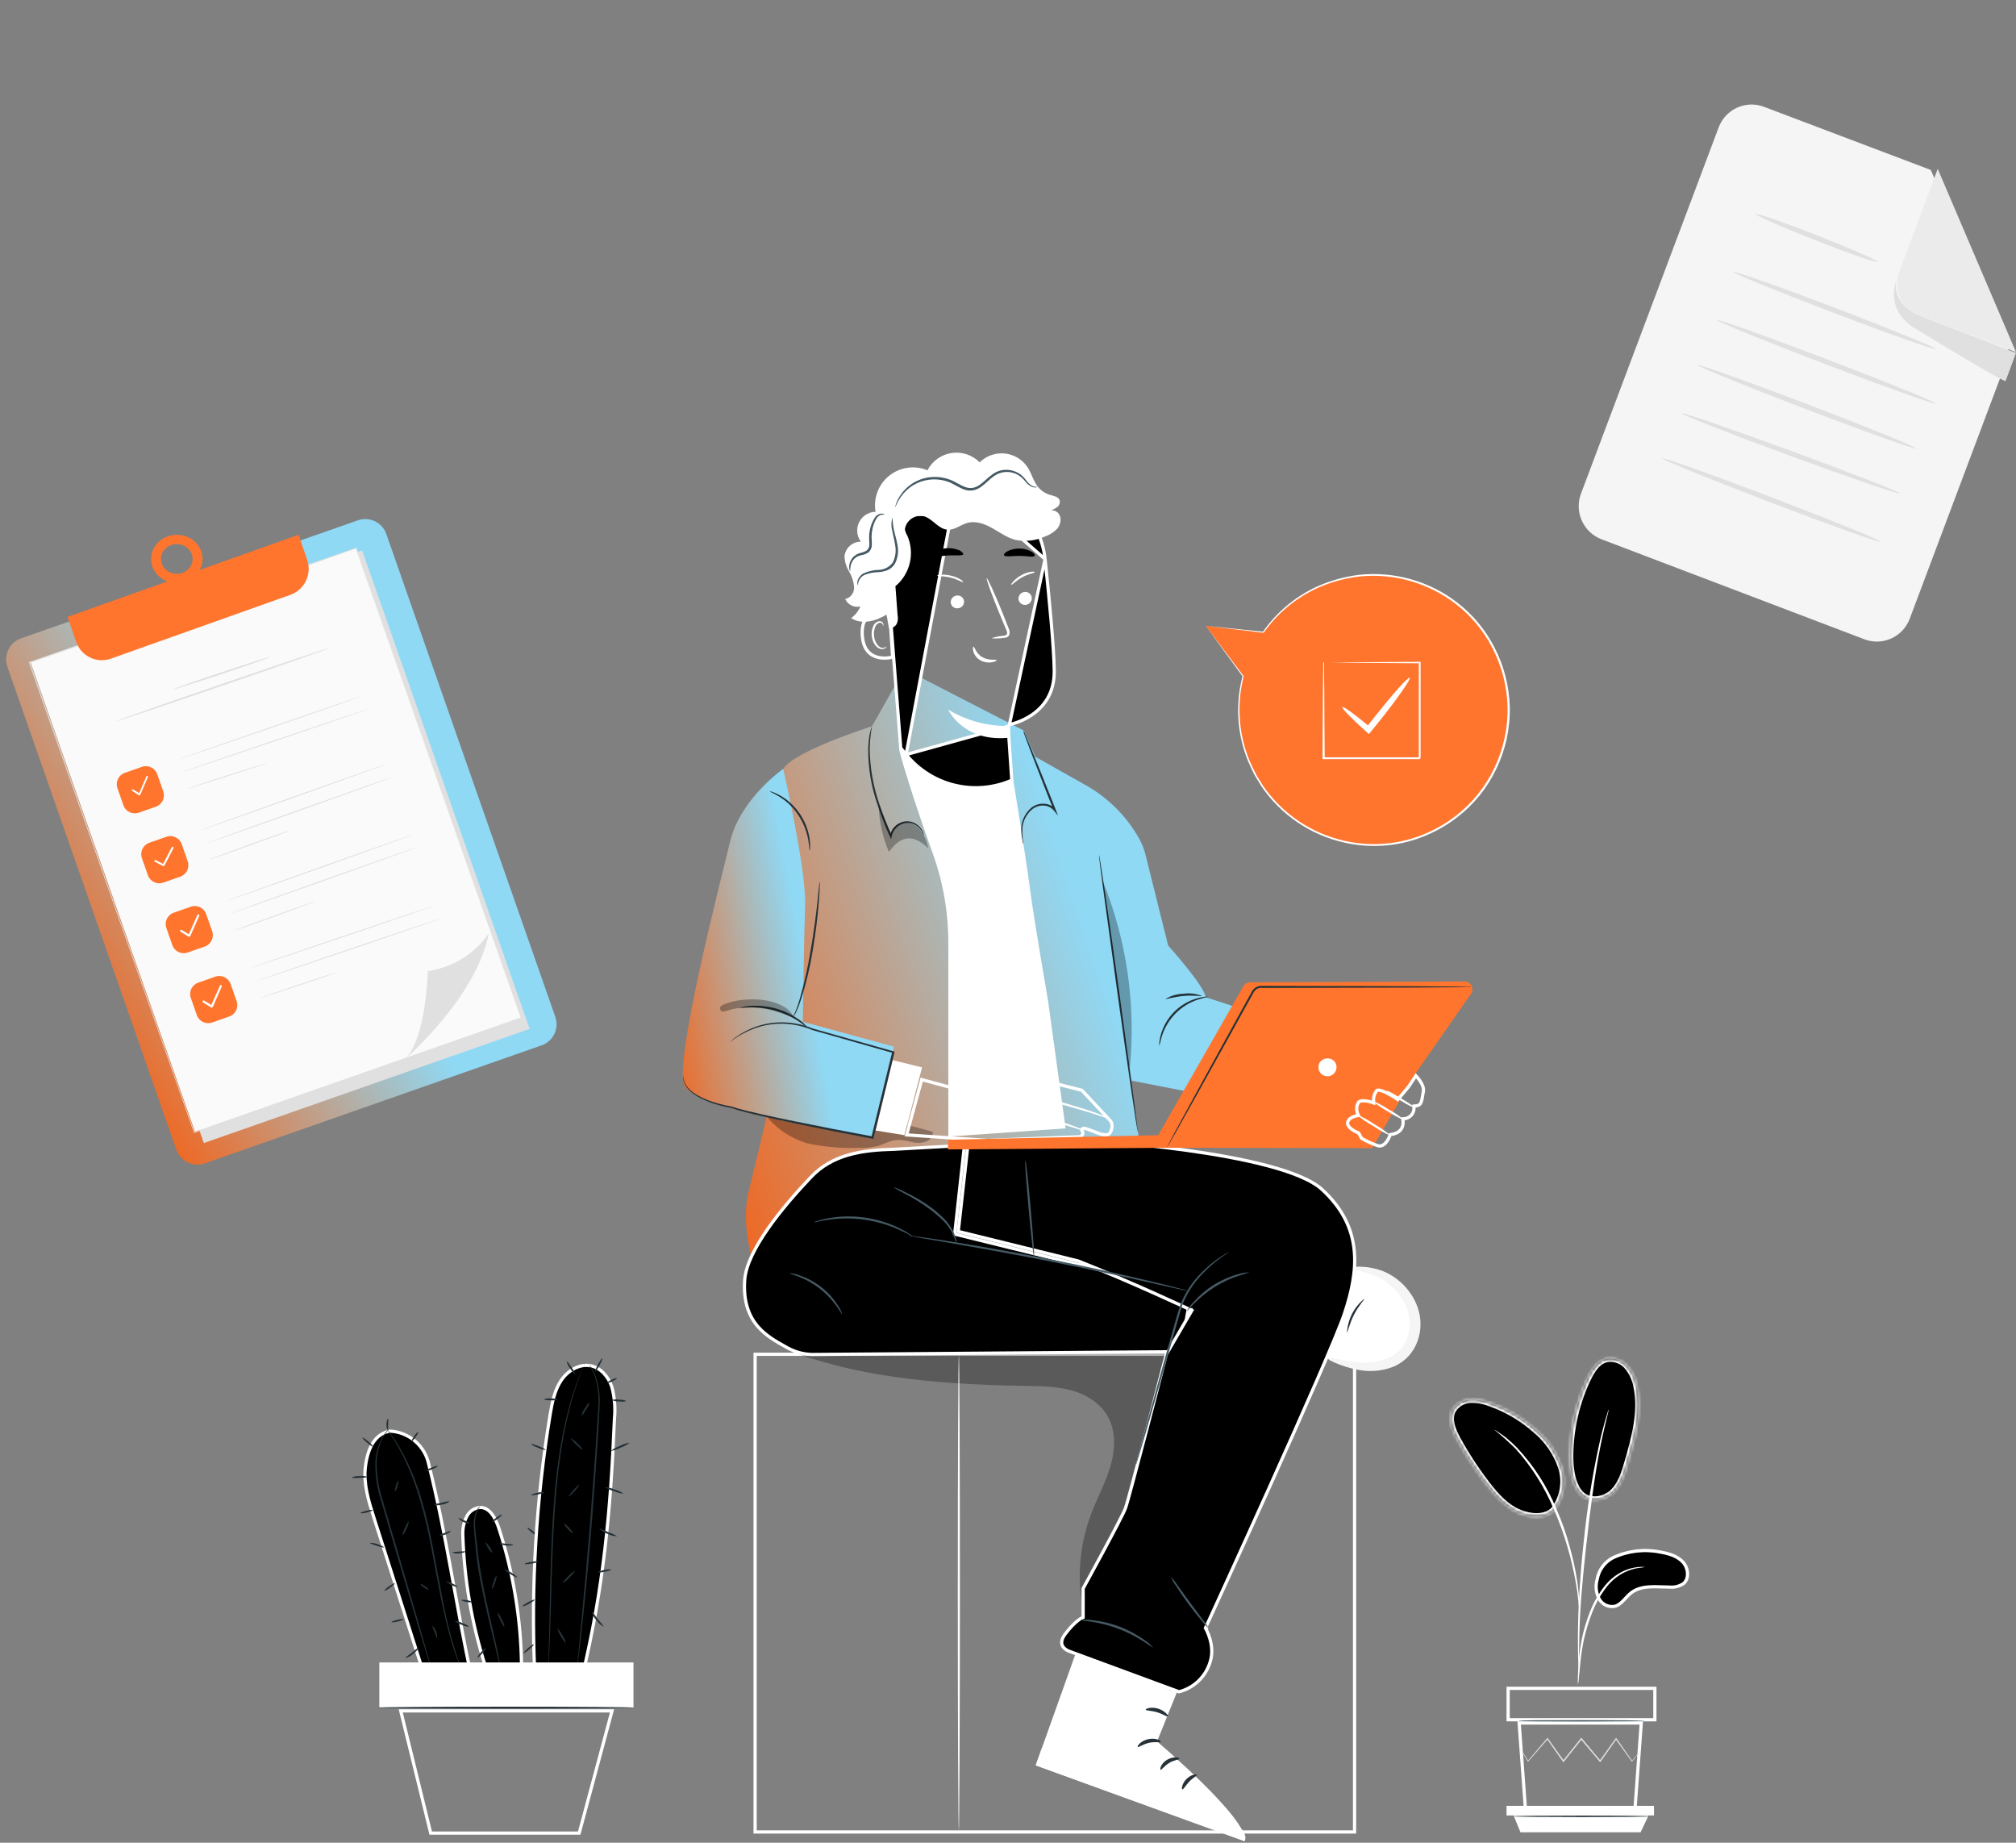 <svg width="627" height="573" viewBox="0 0 627 573" fill="none" xmlns="http://www.w3.org/2000/svg">
<rect x="0" y="0" width="627" height="573" fill="#808080" stroke="none"/>
<g clip-path="url(#clip0_32_204)">
<path d="M516.293 482.596L516.301 482.598L516.308 482.599C519.022 483.054 521.703 483.846 523.436 485.757C524.28 486.688 524.787 487.985 524.835 489.247C524.883 490.498 524.48 491.66 523.582 492.414C522.311 493.266 520.782 493.649 519.259 493.498L519.234 493.496H519.21C518.465 493.496 517.707 493.47 516.935 493.443C516.69 493.434 516.445 493.426 516.197 493.418C515.175 493.386 514.136 493.368 513.117 493.425C511.081 493.54 509.074 493.962 507.38 495.235L507.38 495.235L507.378 495.237C506.676 495.77 506.05 496.443 505.462 497.074C505.261 497.29 505.065 497.501 504.872 497.7C504.091 498.503 503.328 499.151 502.383 499.445C501.411 499.665 500.393 499.562 499.484 499.151C498.571 498.737 497.818 498.036 497.342 497.153C496.365 495.281 496.151 493.102 496.746 491.075L496.753 491.049L496.758 491.022C497.007 489.614 497.577 488.282 498.423 487.13C499.267 485.981 500.365 485.041 501.63 484.383C506.201 482.235 511.34 481.609 516.293 482.596Z" fill="black" stroke="white"/>
<mask id="path-2-inside-1_32_204" fill="white">
<path d="M490.958 463.75C493.739 467.739 499.161 466.418 501.675 463.992C504.189 461.565 505.255 458.034 506.22 454.668C508.43 447.046 510.652 438.929 509.014 431.116C508.601 428.767 507.561 426.572 506.004 424.765C505.207 423.872 504.189 423.204 503.053 422.827C501.917 422.45 500.702 422.378 499.529 422.618C496.799 423.279 495.148 426.01 493.879 428.55C490.262 436.084 488.367 444.329 488.33 452.686C488.33 456.573 488.774 460.638 490.971 463.839"/>
</mask>
<path d="M490.958 463.75C493.739 467.739 499.161 466.418 501.675 463.992C504.189 461.565 505.255 458.034 506.22 454.668C508.43 447.046 510.652 438.929 509.014 431.116C508.601 428.767 507.561 426.572 506.004 424.765C505.207 423.872 504.189 423.204 503.053 422.827C501.917 422.45 500.702 422.378 499.529 422.618C496.799 423.279 495.148 426.01 493.879 428.55C490.262 436.084 488.367 444.329 488.33 452.686C488.33 456.573 488.774 460.638 490.971 463.839" fill="black"/>
<path d="M506.22 454.668L505.26 454.389L505.259 454.392L506.22 454.668ZM509.014 431.116L508.029 431.289L508.032 431.306L508.035 431.322L509.014 431.116ZM506.004 424.765L506.762 424.112L506.756 424.106L506.75 424.099L506.004 424.765ZM499.529 422.618L499.328 421.638L499.311 421.642L499.294 421.646L499.529 422.618ZM493.879 428.55L492.984 428.103L492.98 428.11L492.977 428.118L493.879 428.55ZM488.33 452.686L487.33 452.682V452.686H488.33ZM490.138 464.322C491.767 466.659 494.188 467.428 496.483 467.274C498.738 467.123 500.944 466.087 502.369 464.711L500.98 463.272C499.892 464.323 498.129 465.16 496.35 465.279C494.61 465.395 492.93 464.83 491.778 463.178L490.138 464.322ZM502.369 464.711C505.107 462.069 506.229 458.265 507.182 454.943L505.259 454.392C504.281 457.802 503.271 461.062 500.98 463.272L502.369 464.711ZM507.181 454.946C509.379 447.362 511.689 439.006 509.992 430.911L508.035 431.322C509.614 438.852 507.48 446.73 505.26 454.389L507.181 454.946ZM509.999 430.943C509.555 428.416 508.437 426.056 506.762 424.112L505.247 425.418C506.686 427.088 507.647 429.117 508.029 431.289L509.999 430.943ZM506.75 424.099C505.836 423.075 504.67 422.309 503.368 421.878L502.738 423.776C503.709 424.098 504.578 424.668 505.258 425.431L506.75 424.099ZM503.368 421.878C502.065 421.446 500.673 421.363 499.328 421.638L499.729 423.598C500.731 423.393 501.768 423.454 502.738 423.776L503.368 421.878ZM499.294 421.646C497.654 422.043 496.388 423.052 495.391 424.235C494.399 425.412 493.627 426.817 492.984 428.103L494.773 428.997C495.4 427.743 496.087 426.512 496.921 425.524C497.749 424.541 498.673 423.854 499.764 423.59L499.294 421.646ZM492.977 428.118C489.296 435.785 487.367 444.176 487.33 452.682L489.33 452.69C489.366 444.481 491.228 436.383 494.78 428.983L492.977 428.118ZM487.33 452.686C487.33 456.612 487.769 460.94 490.146 464.405L491.795 463.273C489.78 460.336 489.33 456.534 489.33 452.686H487.33Z" fill="white" mask="url(#path-2-inside-1_32_204)"/>
<mask id="path-4-inside-2_32_204" fill="white">
<path d="M483.302 469.467C484.731 467.593 485.683 465.4 486.074 463.076C486.466 460.752 486.286 458.367 485.549 456.128C484.014 451.665 481.282 447.71 477.652 444.696C473.526 441.014 468.721 438.175 463.507 436.337C461.492 435.529 459.327 435.161 457.158 435.258C456.073 435.321 455.019 435.65 454.09 436.215C453.16 436.779 452.383 437.563 451.825 438.497C450.34 441.33 451.762 444.772 453.311 447.592C456.032 452.544 459.135 457.275 462.593 461.743C465.386 465.338 468.573 468.882 472.814 470.495C477.055 472.109 481.461 471.931 483.721 468.984"/>
</mask>
<path d="M483.302 469.467C484.731 467.593 485.683 465.4 486.074 463.076C486.466 460.752 486.286 458.367 485.549 456.128C484.014 451.665 481.282 447.71 477.652 444.696C473.526 441.014 468.721 438.175 463.507 436.337C461.492 435.529 459.327 435.161 457.158 435.258C456.073 435.321 455.019 435.65 454.09 436.215C453.16 436.779 452.383 437.563 451.825 438.497C450.34 441.33 451.762 444.772 453.311 447.592C456.032 452.544 459.135 457.275 462.593 461.743C465.386 465.338 468.573 468.882 472.814 470.495C477.055 472.109 481.461 471.931 483.721 468.984" fill="black"/>
<path d="M485.549 456.128L486.499 455.816L486.495 455.803L485.549 456.128ZM477.652 444.696L476.986 445.442L476.999 445.454L477.013 445.465L477.652 444.696ZM463.507 436.337L463.134 437.265L463.154 437.273L463.174 437.281L463.507 436.337ZM457.158 435.258L457.114 434.259L457.107 434.259L457.099 434.259L457.158 435.258ZM451.825 438.497L450.967 437.984L450.952 438.008L450.94 438.032L451.825 438.497ZM453.311 447.592L452.434 448.074L452.434 448.074L453.311 447.592ZM462.593 461.743L461.802 462.355L461.803 462.357L462.593 461.743ZM484.097 470.073C485.625 468.071 486.642 465.726 487.061 463.242L485.088 462.909C484.724 465.073 483.838 467.116 482.507 468.86L484.097 470.073ZM487.061 463.242C487.479 460.758 487.286 458.209 486.499 455.816L484.599 456.441C485.285 458.525 485.453 460.746 485.088 462.909L487.061 463.242ZM486.495 455.803C484.9 451.167 482.062 447.058 478.29 443.926L477.013 445.465C480.502 448.362 483.128 452.164 484.604 456.454L486.495 455.803ZM478.317 443.95C474.095 440.181 469.176 437.275 463.839 435.394L463.174 437.281C468.266 439.075 472.957 441.847 476.986 445.442L478.317 443.95ZM463.879 435.409C461.732 434.548 459.425 434.156 457.114 434.259L457.203 436.257C459.229 436.166 461.252 436.51 463.134 437.265L463.879 435.409ZM457.099 434.259C455.851 434.333 454.639 434.711 453.57 435.36L454.609 437.069C455.399 436.589 456.294 436.31 457.217 436.256L457.099 434.259ZM453.57 435.36C452.501 436.009 451.608 436.91 450.967 437.984L452.684 439.009C453.158 438.215 453.819 437.549 454.609 437.069L453.57 435.36ZM450.94 438.032C450.049 439.731 450.059 441.565 450.456 443.275C450.851 444.977 451.646 446.638 452.434 448.074L454.187 447.111C453.427 445.726 452.736 444.256 452.404 442.823C452.074 441.399 452.116 440.096 452.711 438.961L450.94 438.032ZM452.434 448.074C455.181 453.071 458.313 457.846 461.802 462.355L463.383 461.131C459.958 456.704 456.883 452.016 454.187 447.11L452.434 448.074ZM461.803 462.357C464.603 465.96 467.936 469.71 472.458 471.43L473.169 469.561C469.21 468.055 466.169 464.716 463.382 461.13L461.803 462.357ZM472.458 471.43C476.826 473.091 481.836 473.084 484.514 469.592L482.927 468.375C481.085 470.777 477.284 471.126 473.169 469.561L472.458 471.43Z" fill="white" mask="url(#path-4-inside-2_32_204)"/>
<path d="M490.768 523.822C490.916 523.227 491.001 522.619 491.022 522.006C491.149 520.736 491.314 519.033 491.504 517.064C491.751 514.642 492.12 512.234 492.609 509.849C493.254 506.929 494.133 504.066 495.237 501.287C496.327 498.518 497.797 495.914 499.605 493.551C501.081 491.63 502.969 490.063 505.128 488.966C506.591 488.24 508.16 487.752 509.775 487.517C510.384 487.489 510.988 487.399 511.579 487.251C510.971 487.182 510.358 487.182 509.75 487.251C508.071 487.383 506.428 487.813 504.9 488.521C502.628 489.6 500.634 491.186 499.072 493.158C497.182 495.548 495.659 498.207 494.551 501.046C493.427 503.864 492.551 506.776 491.936 509.748C491.468 512.174 491.146 514.625 490.971 517.09C490.819 519.186 490.755 520.901 490.73 522.057C490.682 522.645 490.694 523.237 490.768 523.822Z" fill="white"/>
<path d="M491.11 520.011C491.14 519.729 491.14 519.443 491.11 519.16C491.11 518.538 491.11 517.738 491.11 516.76C491.11 514.676 491.11 511.678 491.212 507.868C491.402 500.424 492.037 492.395 493.282 481.09C494.45 470.47 496.024 458.097 497.688 450.044C498.043 448.215 498.411 446.576 498.741 445.128C499.072 443.68 499.338 442.435 499.605 441.431C499.872 440.428 500.024 439.716 500.164 439.094C500.25 438.826 500.301 438.549 500.316 438.268C500.185 438.517 500.087 438.782 500.024 439.056C499.833 439.665 499.605 440.428 499.326 441.355C499.046 442.282 498.703 443.591 498.335 445.039C497.967 446.487 497.561 448.113 497.18 449.942C495.131 459.493 493.605 469.149 492.609 478.867C491.339 490.185 490.806 500.462 490.755 507.982C490.755 511.716 490.755 514.74 490.882 516.874C490.882 517.852 490.996 518.64 491.034 519.275C491.033 519.522 491.059 519.769 491.11 520.011Z" fill="white"/>
<path d="M491.161 500.157C491.227 499.311 491.227 498.462 491.161 497.616C491.023 495.335 490.769 493.063 490.399 490.807C489.849 487.47 489.111 484.166 488.19 480.912C487.114 476.903 485.73 472.983 484.051 469.187C481.177 462.189 477.055 455.771 471.887 450.247C470.988 449.302 470.034 448.411 469.03 447.579C468.586 447.211 468.205 446.843 467.76 446.551L466.656 445.788C465.986 445.285 465.282 444.831 464.548 444.429C466.975 446.347 469.286 448.409 471.468 450.603C476.459 456.179 480.469 462.562 483.327 469.479C484.985 473.269 486.389 477.165 487.53 481.141C488.609 484.774 489.333 488.127 489.879 490.947C490.425 493.767 490.692 496.028 490.869 497.68C490.9 498.512 490.998 499.34 491.161 500.157Z" fill="white"/>
<path d="M474.396 562.066L472.476 535.755H510.457L508.536 562.066H474.396Z" stroke="white"/>
<path d="M469.048 524.983H514.685V534.755H469.048V524.983Z" stroke="white"/>
<path d="M468.548 561.525V564.51H470.732H514.41V561.525H468.548Z" fill="white"/>
<path d="M472.89 569.756L470.731 564.51H512.734L510.233 569.756H472.89Z" fill="white"/>
<path d="M510.385 544.147L510.22 544.401L509.687 545.087L507.655 547.704L507.553 547.818L507.465 547.704L502.449 540.755H502.767L497.827 547.755L497.662 547.983L497.497 547.767L491.631 540.793H491.974L491.644 541.2L486.413 547.767L486.235 547.983L486.07 547.755L481.13 540.755H481.41L475.328 547.704L475.214 547.831L475.137 547.691C474.337 546.332 473.69 545.265 473.233 544.477L472.738 543.626C472.68 543.528 472.63 543.426 472.585 543.321C472.668 543.403 472.736 543.497 472.788 543.601L473.334 544.414C473.817 545.176 474.49 546.243 475.341 547.564H475.15L481.143 540.539L481.296 540.362L481.423 540.552C482.946 542.661 484.622 545.011 486.413 547.513H486.082L491.314 540.933L491.631 540.527L491.796 540.323L491.974 540.527L497.815 547.513H497.485L502.475 540.552L502.627 540.349L502.767 540.552L507.68 547.577H507.503C508.391 546.51 509.102 545.646 509.623 545.036L510.194 544.376C510.258 544.249 510.385 544.147 510.385 544.147Z" fill="#E0E0E0"/>
<path d="M511.477 535.077C511.477 535.204 502.69 535.293 491.86 535.293C481.029 535.293 472.293 535.255 472.293 535.077C472.293 534.899 481.08 534.861 491.923 534.861C502.767 534.861 511.477 534.963 511.477 535.077Z" fill="#455A64"/>
<path d="M513.255 564.802C513.255 564.929 503.706 565.018 491.923 565.018C480.14 565.018 470.592 564.929 470.592 564.802C470.592 564.675 480.14 564.586 491.923 564.586C503.706 564.586 513.255 564.688 513.255 564.802Z" fill="#263238"/>
<path d="M167.267 477.66C167.178 477.787 166.378 477.304 165.477 476.593C164.575 475.882 163.941 475.196 164.042 475.081C164.144 474.967 164.931 475.437 165.832 476.161C166.734 476.885 167.369 477.546 167.267 477.66Z" fill="#263238"/>
<path d="M191.098 441.204L191.096 441.218L191.096 441.233C189.922 469.812 187.694 494.072 180.97 521.74L166.276 519.676C165.141 493.079 166.741 466.436 171.049 440.166C171.686 436.317 172.399 432.471 174.465 429.334C176.53 426.198 180.234 423.964 183.774 424.696L183.774 424.696C186.863 425.333 189.244 428.118 190.278 431.235C191.155 434.48 191.432 437.858 191.098 441.204Z" fill="black" stroke="white"/>
<path d="M181.717 424.181C181.717 424.181 181.717 424.257 181.641 424.422L181.387 425.133C181.133 425.781 180.79 426.683 180.358 427.814C180.13 428.398 179.85 429.084 179.609 429.757L178.86 432.12C178.589 432.967 178.297 433.869 177.984 434.826L177.184 437.9C175.889 442.97 174.888 448.11 174.187 453.296C173.337 459.152 172.791 465.63 172.359 472.439C171.559 486.069 171.432 498.442 171.089 507.385C170.924 511.856 170.772 515.477 170.594 517.979C170.518 519.249 170.454 520.151 170.403 520.85C170.403 521.155 170.403 521.396 170.403 521.599C170.416 521.684 170.416 521.769 170.403 521.853C170.398 521.769 170.398 521.684 170.403 521.599C170.403 521.396 170.403 521.155 170.403 520.85C170.403 520.139 170.403 519.186 170.492 517.966C170.594 515.426 170.695 511.844 170.81 507.372C171.051 498.48 171.115 486.057 171.914 472.401C172.346 465.579 172.918 459.088 173.794 453.232C174.523 448.033 175.566 442.884 176.917 437.811C177.222 436.731 177.501 435.702 177.768 434.724C178.035 433.746 178.39 432.869 178.682 432.018C178.974 431.167 179.228 430.392 179.482 429.668C179.736 428.944 180.028 428.322 180.269 427.737C180.739 426.62 181.12 425.73 181.399 425.083C181.526 424.803 181.628 424.587 181.704 424.397C181.78 424.206 181.704 424.168 181.717 424.181Z" fill="#263238"/>
<path d="M183.151 424.181C183.963 425.141 184.607 426.232 185.056 427.407C186.242 430.612 186.726 434.034 186.478 437.442C186.059 446.03 185.285 457.882 184.269 470.953C183.253 484.024 182.098 495.863 181.183 504.412C180.726 508.68 180.333 512.136 180.028 514.575C179.892 515.735 179.778 516.649 179.685 517.318L179.571 518.03C179.571 518.195 179.571 518.271 179.571 518.271C179.571 518.271 179.571 518.182 179.571 518.017C179.571 517.852 179.571 517.598 179.571 517.306C179.571 516.633 179.71 515.705 179.825 514.549C180.053 512.11 180.383 508.655 180.79 504.387C181.615 495.838 182.682 484.062 183.71 470.94C184.739 457.818 185.564 446.017 186.084 437.442C186.356 434.066 185.924 430.671 184.815 427.471C184.366 426.324 183.809 425.222 183.151 424.181Z" fill="#263238"/>
<path d="M193.931 464.449C192.913 464.366 191.916 464.108 190.986 463.687C189.997 463.435 189.063 463.005 188.23 462.416C189.249 462.499 190.245 462.757 191.176 463.179C192.164 463.43 193.098 463.861 193.931 464.449Z" fill="#263238"/>
<path d="M195.81 448.596C194.957 449.276 193.989 449.801 192.954 450.145C192.01 450.668 190.983 451.025 189.919 451.2C190.759 450.523 191.708 449.995 192.725 449.637C193.686 449.116 194.73 448.764 195.81 448.596Z" fill="#263238"/>
<path d="M194.833 435.651C194.082 435.871 193.291 435.91 192.522 435.766C191.737 435.801 190.955 435.653 190.237 435.334C190.992 435.116 191.787 435.077 192.56 435.22C193.341 435.187 194.119 435.334 194.833 435.651Z" fill="#263238"/>
<path d="M178.796 427.356C178.657 427.445 177.984 426.594 177.273 425.464C176.766 424.821 176.406 424.075 176.219 423.279C176.346 423.19 177.031 424.041 177.742 425.171C178.249 425.814 178.609 426.56 178.796 427.356Z" fill="#263238"/>
<path d="M173.489 435.181C172.782 435.436 172.023 435.514 171.279 435.41C170.532 435.482 169.779 435.373 169.083 435.092C169.79 434.838 170.548 434.76 171.292 434.864C172.039 434.792 172.793 434.901 173.489 435.181Z" fill="#263238"/>
<path d="M169.68 450.844C168.867 450.8 168.074 450.579 167.356 450.196C166.086 449.701 165.185 449.193 165.248 449.053C165.312 448.913 166.34 449.193 167.572 449.688C168.804 450.184 169.743 450.692 169.68 450.844Z" fill="#263238"/>
<path d="M169.273 464.004C169.273 464.157 168.423 464.474 167.293 464.703C166.163 464.932 165.236 465.008 165.21 464.855C165.185 464.703 166.061 464.398 167.178 464.157C168.296 463.915 169.248 463.852 169.273 464.004Z" fill="#263238"/>
<path d="M167.483 485.536C167.483 485.688 166.569 485.98 165.388 486.196C164.207 486.412 163.217 486.463 163.191 486.311C163.166 486.158 164.106 485.866 165.286 485.65C166.467 485.434 167.458 485.383 167.483 485.536Z" fill="#263238"/>
<path d="M166.289 497.426C166.366 497.565 165.578 498.124 164.55 498.696C163.521 499.268 162.607 499.585 162.531 499.445C162.455 499.306 163.242 498.759 164.283 498.175C165.324 497.591 166.289 497.299 166.289 497.426Z" fill="#263238"/>
<path d="M176.003 510.916C175.863 510.992 175.178 510.052 174.466 508.808C173.964 508.093 173.61 507.286 173.425 506.432C173.565 506.356 174.238 507.296 174.949 508.541C175.459 509.252 175.817 510.061 176.003 510.916Z" fill="#263238"/>
<path d="M178.796 488.496C178.911 488.61 178.149 489.524 177.095 490.553C176.518 491.241 175.81 491.807 175.013 492.217C174.898 492.103 175.66 491.189 176.714 490.16C177.291 489.472 177.999 488.906 178.796 488.496Z" fill="#263238"/>
<path d="M178.174 476.733C178.06 476.834 177.362 476.263 176.6 475.462C175.838 474.662 175.33 473.9 175.432 473.798C175.533 473.697 176.244 474.268 177.006 475.069C177.768 475.869 178.288 476.631 178.174 476.733Z" fill="#263238"/>
<path d="M180.104 461.705C180.218 461.807 179.584 462.696 178.682 463.699C177.781 464.703 176.968 465.389 176.854 465.389C176.739 465.389 177.374 464.398 178.276 463.395C179.177 462.391 179.99 461.578 180.104 461.705Z" fill="#263238"/>
<path d="M181.183 450.793C181.082 450.895 180.193 450.209 179.215 449.244C178.238 448.278 177.514 447.402 177.628 447.287C177.742 447.173 178.618 447.872 179.596 448.837C180.574 449.802 181.298 450.679 181.183 450.793Z" fill="#263238"/>
<path d="M183.317 436.045C183.15 436.845 182.812 437.599 182.326 438.255C181.641 439.399 180.98 440.25 180.853 440.174C181.02 439.374 181.358 438.62 181.844 437.963C182.529 436.833 183.19 435.969 183.317 436.045Z" fill="#263238"/>
<path d="M187.316 422.377C187.456 422.453 187.062 423.444 186.44 424.587C185.818 425.73 185.17 426.607 185.082 426.531C184.993 426.454 185.335 425.476 185.958 424.32C186.58 423.164 187.189 422.301 187.316 422.377Z" fill="#263238"/>
<path d="M191.862 428.55C191.925 428.69 191.303 429.122 190.478 429.516C189.652 429.91 188.916 430.126 188.84 429.986C188.764 429.846 189.398 429.414 190.236 429.02C191.074 428.627 191.798 428.449 191.862 428.55Z" fill="#263238"/>
<path d="M191.976 477.66C190.913 477.687 189.862 477.433 188.929 476.923C187.925 476.595 187.021 476.019 186.3 475.246C187.287 475.535 188.24 475.927 189.144 476.415C190.125 476.74 191.073 477.157 191.976 477.66Z" fill="#263238"/>
<path d="M190.122 488.064C190.122 488.216 189.208 488.521 188.027 488.75C186.846 488.978 185.856 489.042 185.831 488.889C185.805 488.737 186.732 488.432 187.913 488.203C188.627 487.975 189.386 487.927 190.122 488.064Z" fill="#263238"/>
<path d="M187.875 505.886C186.913 505.414 186.093 504.695 185.5 503.803C184.771 503.021 184.259 502.062 184.015 501.021C184.712 501.793 185.345 502.622 185.907 503.498C186.627 504.238 187.285 505.037 187.875 505.886Z" fill="#263238"/>
<path d="M162.836 514.041C162.747 513.927 163.369 513.215 164.245 512.466C165.121 511.716 165.921 511.196 166.023 511.31C166.124 511.424 165.49 512.136 164.613 512.885C163.737 513.635 162.937 514.155 162.836 514.041Z" fill="#263238"/>
<path d="M155.172 475.283L155.172 475.283L155.174 475.287C159.665 489.096 162.035 503.506 162.204 518.025H150.935C146.694 504.771 144.337 490.986 143.934 477.074L143.934 477.071C143.869 475.169 144.287 473.282 145.15 471.586L145.15 471.586L145.155 471.576C145.548 470.758 146.155 470.063 146.911 469.562C147.663 469.065 148.535 468.779 149.435 468.735C150.877 468.762 152.049 469.572 153.008 470.821C153.973 472.077 154.679 473.727 155.172 475.283ZM143.434 477.088L143.434 477.088L143.434 477.088Z" fill="black" stroke="white"/>
<path d="M133.369 455.409L133.372 455.42L133.374 455.43C136.138 466.498 138.209 477.2 140.186 487.932C140.555 489.932 140.92 491.934 141.286 493.939C142.851 502.514 144.428 511.156 146.321 520.051L132.179 521.598C126.88 505.062 121.593 488.525 116.318 471.989L116.318 471.988C114.649 466.776 113.014 461.493 113.634 456.206C113.947 453.536 114.614 450.94 115.834 448.909C117.037 446.907 118.77 445.459 121.259 445.001C124.137 445.141 126.888 446.233 129.079 448.107C131.283 449.994 132.794 452.564 133.369 455.409Z" fill="black" stroke="white"/>
<path d="M149.427 468.234C149.043 468.784 148.699 469.362 148.399 469.962C147.779 471.677 147.583 473.516 147.828 475.323C148.069 477.635 148.323 480.404 148.716 483.465C149.11 486.527 149.656 489.817 150.342 493.348C151.713 500.322 153.262 506.585 154.24 511.132C154.735 513.419 155.116 515.273 155.357 516.556C155.459 517.141 155.535 517.636 155.611 518.03C155.631 518.207 155.631 518.386 155.611 518.563C155.531 518.403 155.475 518.232 155.446 518.055C155.344 517.661 155.23 517.179 155.09 516.594C154.773 515.248 154.341 513.431 153.821 511.221C152.741 506.686 151.142 500.436 149.758 493.437C149.072 489.944 148.488 486.577 148.17 483.516C147.98 481.979 147.853 480.518 147.726 479.146C147.599 477.774 147.459 476.517 147.396 475.335C147.183 473.471 147.445 471.583 148.158 469.848C148.463 469.227 148.896 468.677 149.427 468.234Z" fill="#263238"/>
<path d="M121.278 444.01C120.605 444.778 119.994 445.598 119.449 446.462C118.059 448.872 117.27 451.582 117.151 454.363C117.086 458.496 117.721 462.611 119.03 466.532C120.3 471.029 121.811 475.958 123.335 481.141L131.067 507.728C132.02 511.094 132.794 513.838 133.34 515.794C133.594 516.709 133.784 517.446 133.937 518.004C134.012 518.259 134.072 518.518 134.115 518.779C133.996 518.54 133.902 518.289 133.835 518.03L133.137 515.858C132.54 513.901 131.715 511.183 130.686 507.829L122.801 481.293C121.29 476.11 119.843 471.131 118.535 466.672C117.242 462.693 116.645 458.52 116.77 454.337C116.929 451.498 117.803 448.746 119.31 446.335C119.833 445.457 120.498 444.671 121.278 444.01Z" fill="#263238"/>
<path d="M143.434 518.805C143.29 518.579 143.175 518.336 143.092 518.081C142.888 517.598 142.571 516.899 142.228 515.959C141.504 514.105 140.59 511.361 139.689 507.931C138.787 504.501 137.797 500.309 136.883 495.749C135.968 491.189 135.042 486.044 134.038 480.721C133.035 475.399 131.816 470.368 130.458 465.872C129.285 461.887 127.812 457.998 126.052 454.236C124.865 451.699 123.508 449.246 121.989 446.893C121.468 446.042 120.986 445.433 120.719 444.988C120.559 444.777 120.419 444.552 120.3 444.315C120.49 444.5 120.66 444.704 120.808 444.925C121.125 445.344 121.621 445.941 122.179 446.766C123.775 449.086 125.193 451.523 126.42 454.058C128.236 457.821 129.756 461.72 130.966 465.719C132.409 470.627 133.604 475.604 134.546 480.632C135.537 485.968 136.476 491.049 137.34 495.673C138.203 500.297 139.13 504.425 140.032 507.855C140.933 511.285 141.796 514.028 142.457 515.908C142.761 516.848 143.054 517.573 143.219 518.068C143.309 518.308 143.381 518.554 143.434 518.805Z" fill="#263238"/>
<path d="M115.945 469.568C115.945 469.721 115.158 470.051 114.117 470.305C113.075 470.559 112.187 470.648 112.148 470.496C112.11 470.343 112.936 470.013 113.977 469.759C115.018 469.505 115.907 469.428 115.945 469.568Z" fill="#263238"/>
<path d="M114.345 459.253C113.523 459.504 112.662 459.599 111.806 459.533C110.961 459.65 110.102 459.624 109.266 459.457C110.059 459.086 110.932 458.92 111.806 458.974C112.662 458.864 113.533 458.96 114.345 459.253Z" fill="#263238"/>
<path d="M116.046 449.841C115.945 449.955 115.132 449.421 114.218 448.646C113.304 447.872 112.644 447.148 112.745 447.033C112.847 446.919 113.659 447.452 114.574 448.227C115.488 449.002 116.148 449.726 116.046 449.841Z" fill="#263238"/>
<path d="M120.656 441.126C120.808 441.126 120.77 441.889 120.744 442.778C120.719 443.667 120.744 444.404 120.554 444.429C120.364 444.455 120.16 443.718 120.186 442.765C120.211 441.812 120.579 441.088 120.656 441.126Z" fill="#263238"/>
<path d="M130.077 445.229C130.191 445.318 129.823 446.068 129.251 446.893C128.68 447.719 128.096 448.329 127.982 448.24C127.867 448.151 128.223 447.402 128.807 446.576C129.391 445.75 129.95 445.14 130.077 445.229Z" fill="#263238"/>
<path d="M136.184 455.849C136.184 455.989 135.461 456.446 134.432 456.865C133.404 457.284 132.54 457.5 132.477 457.361C132.413 457.221 133.2 456.764 134.229 456.344C135.257 455.925 136.121 455.709 136.184 455.849Z" fill="#263238"/>
<path d="M139.892 466.774C139.212 467.349 138.377 467.711 137.492 467.815C136.648 468.104 135.738 468.135 134.876 467.904C135.693 467.589 136.546 467.38 137.416 467.282C138.218 467.013 139.049 466.843 139.892 466.774Z" fill="#263238"/>
<path d="M122.865 463.674C122.725 463.674 122.865 462.874 123.106 461.985C123.347 461.095 123.728 460.422 123.868 460.46C124.008 460.498 123.868 461.26 123.639 462.15C123.411 463.039 123.017 463.712 122.865 463.674Z" fill="#263238"/>
<path d="M125.239 477.393C125.291 476.593 125.525 475.815 125.925 475.119C126.445 473.925 126.979 473.011 127.118 473.062C127.067 473.862 126.833 474.64 126.433 475.335C125.925 476.529 125.379 477.444 125.239 477.393Z" fill="#263238"/>
<path d="M119.386 481.141C119.322 481.293 118.357 481.026 117.202 480.671C116.046 480.315 115.107 479.972 115.145 479.819C115.183 479.667 116.186 479.756 117.367 480.137C118.548 480.518 119.437 481.001 119.386 481.141Z" fill="#263238"/>
<path d="M122.763 492.332C122.852 492.446 122.205 493.069 121.316 493.704C120.427 494.339 119.64 494.745 119.551 494.618C119.462 494.491 120.11 493.882 120.998 493.246C121.887 492.611 122.674 492.205 122.763 492.332Z" fill="#263238"/>
<path d="M125.468 503.498C125.468 503.65 124.706 503.98 123.69 504.222C122.675 504.463 121.798 504.552 121.76 504.4C121.722 504.247 122.535 503.93 123.551 503.688C124.566 503.447 125.43 503.333 125.468 503.498Z" fill="#263238"/>
<path d="M140.184 476.085C140.26 476.212 139.575 476.758 138.584 477.139C137.594 477.52 136.718 477.558 136.692 477.406C136.667 477.253 137.441 476.974 138.381 476.618C139.321 476.263 140.108 475.958 140.184 476.085Z" fill="#263238"/>
<path d="M142.292 493.437C142.228 493.577 141.403 493.323 140.463 492.891C139.524 492.459 138.813 491.976 138.889 491.836C138.965 491.697 139.765 491.938 140.705 492.383C141.644 492.827 142.355 493.335 142.292 493.437Z" fill="#263238"/>
<path d="M145.974 505.848C145.136 505.812 144.316 505.591 143.574 505.2C142.763 504.979 142.009 504.585 141.365 504.044C142.207 504.079 143.031 504.3 143.777 504.692C144.584 504.914 145.334 505.308 145.974 505.848Z" fill="#263238"/>
<path d="M126.065 515.578C125.988 515.438 126.979 514.765 128.122 513.863C129.264 512.961 130.153 512.161 130.267 512.263C130.382 512.364 129.658 513.368 128.464 514.308C127.795 514.941 126.965 515.38 126.065 515.578Z" fill="#263238"/>
<path d="M135.879 509.265C135.714 509.265 135.511 508.452 135.13 507.474C134.749 506.496 134.356 505.746 134.483 505.657C134.61 505.568 135.245 506.229 135.651 507.283C136.057 508.338 136.019 509.252 135.879 509.265Z" fill="#263238"/>
<path d="M133.277 494.339C133.188 494.453 132.553 494.161 131.867 493.653C131.182 493.145 130.686 492.662 130.775 492.535C130.864 492.408 131.499 492.713 132.185 493.208C132.87 493.704 133.365 494.212 133.277 494.339Z" fill="#263238"/>
<path d="M156.132 470.94C156.221 471.054 155.611 471.664 154.76 472.299C153.91 472.934 153.135 473.341 153.046 473.214C152.957 473.087 153.567 472.477 154.43 471.855C155.294 471.232 156.055 470.813 156.132 470.94Z" fill="#263238"/>
<path d="M159.598 480.366C159.598 480.518 158.646 480.721 157.439 480.582C156.233 480.442 155.344 480.048 155.395 479.908C155.446 479.769 156.36 479.908 157.503 480.035C158.646 480.162 159.585 480.201 159.598 480.366Z" fill="#263238"/>
<path d="M144.78 482.474C144.78 482.627 143.917 482.944 142.762 483.021C142.061 483.149 141.337 483.056 140.692 482.754C140.692 482.589 141.606 482.538 142.723 482.462C143.841 482.385 144.704 482.322 144.78 482.474Z" fill="#263238"/>
<path d="M146.05 473.57C146.05 473.709 145.136 473.735 144.145 473.277C143.155 472.82 142.584 472.121 142.685 472.007C142.787 471.893 143.472 472.35 144.374 472.757C145.275 473.163 146.075 473.404 146.05 473.57Z" fill="#263238"/>
<path d="M160.868 490.477C160.779 490.617 159.852 490.172 158.798 489.512C157.744 488.851 156.944 488.242 157.02 488.064C157.097 487.886 158.036 488.369 159.09 489.042C160.144 489.715 160.944 490.35 160.868 490.477Z" fill="#263238"/>
<path d="M197.017 516.937H117.976V530.949H197.017V516.937Z" fill="white"/>
<path d="M133.958 569.999L124.637 531.999H190.348L180.14 569.999H133.958Z" stroke="white"/>
<path d="M196.966 530.974C196.966 531.127 179.19 531.254 157.147 531.254C135.105 531.254 117.329 531.127 117.329 530.974C117.329 530.822 135.105 530.695 157.147 530.695C179.19 530.695 196.966 530.822 196.966 530.974Z" fill="#263238"/>
<path d="M153.008 482.779C152.881 482.868 152.348 482.233 151.802 481.382C151.256 480.531 150.938 479.756 151.065 479.68C151.192 479.603 151.738 480.226 152.335 481.077C152.932 481.928 153.148 482.703 153.008 482.779Z" fill="#263238"/>
<path d="M153.046 494.059C152.894 494.059 153.046 493.056 153.453 491.938C153.859 490.82 154.252 489.931 154.392 489.982C154.532 490.033 154.392 490.985 153.986 492.103C153.58 493.221 153.186 494.11 153.046 494.059Z" fill="#263238"/>
<path d="M156.893 505.899C156.327 505.293 155.894 504.574 155.624 503.79C155.177 503.073 154.896 502.266 154.798 501.427C154.938 501.364 155.535 502.316 156.068 503.549C156.517 504.259 156.799 505.063 156.893 505.899Z" fill="#263238"/>
<path d="M148.513 515.426C148.399 515.324 148.869 514.587 149.567 513.787C150.265 512.987 150.926 512.415 151.04 512.517C151.154 512.618 150.684 513.342 149.986 514.143C149.288 514.943 148.666 515.527 148.513 515.426Z" fill="#263238"/>
<path d="M146.799 498.124C146.799 498.277 146.012 498.277 145.098 498.124C144.184 497.972 143.473 497.705 143.498 497.565C143.523 497.426 144.285 497.413 145.199 497.565C146.114 497.718 146.825 497.985 146.799 498.124Z" fill="#263238"/>
<path d="M234.847 421.111H421.284V569.65H234.847V421.111Z" stroke="white"/>
<g opacity="0.3">
<path d="M248.009 420.929C270.077 428.805 294.417 430.481 318.098 430.926C322.999 431.015 327.963 431.015 332.712 432.196C337.461 433.378 342.057 436.096 344.495 440.351C347.149 444.988 346.857 450.793 345.359 455.925C343.86 461.057 341.232 465.77 339.353 470.775C336.037 479.611 335.032 489.147 336.432 498.48C336.864 502.457 338.202 506.281 340.343 509.659C341.433 511.333 342.898 512.731 344.621 513.74C346.345 514.75 348.28 515.345 350.272 515.477C357.396 515.578 362.271 508.566 365.801 502.38C380.289 476.974 395.957 448.126 405.226 420.408L248.009 420.929Z" fill="black"/>
</g>
<path d="M298.214 569.35C298.036 569.35 297.884 536.208 297.884 495.33C297.884 454.452 298.036 421.31 298.214 421.31C298.392 421.31 298.544 454.439 298.544 495.33C298.544 536.22 298.341 569.35 298.214 569.35Z" fill="white"/>
<path d="M375.02 310.096C374.461 306.374 363.325 294.039 363.325 294.039C363.325 294.039 357.751 271.682 356.088 265.077C355.524 263.177 354.709 261.361 353.663 259.678C349.72 253.104 344.108 247.692 337.398 243.99L321.983 235.314L318.288 227.095L281.25 208.04L271.207 225.824C271.207 225.824 246.815 233.573 243.59 239.124C240.365 244.676 245.19 318.886 245.19 318.886C245.19 318.886 235.032 361.733 232.823 370.6C230.614 379.466 233.521 390.035 233.521 390.035L251.678 367.17C257.329 360.082 269.721 356.83 278.622 357.008L354.691 357.338L351.669 335.984L413.175 347.95C413.175 347.95 423.764 327.308 424.602 326.889C425.44 326.47 375.02 310.096 375.02 310.096Z" fill="url(#paint0_linear_32_204)"/>
<path d="M279.663 232.748C279.13 232.214 283.967 248.537 290.024 265.165C293.29 274.151 294.953 283.64 294.938 293.201V353.413L331.417 350.872L325.957 311.201C325.957 311.201 321.513 285.617 320.269 275.887C319.126 266.995 315.19 242.859 315.19 242.859C315.19 242.859 294.938 248.309 279.663 232.748Z" fill="white"/>
<path d="M360.557 325.06C360.5 324.758 360.5 324.447 360.557 324.145C360.641 323.315 360.803 322.494 361.04 321.693C361.805 319.016 363.237 316.578 365.203 314.607C367.169 312.636 369.603 311.197 372.277 310.426C373.077 310.189 373.897 310.027 374.728 309.943C375.03 309.886 375.34 309.886 375.642 309.943C375.642 310.058 374.372 310.197 372.417 310.871C369.876 311.737 367.569 313.176 365.673 315.077C363.777 316.978 362.344 319.289 361.484 321.833C360.849 323.789 360.71 325.072 360.557 325.06Z" fill="#263238"/>
<path d="M362.475 310.617C364.166 309.615 366.084 309.06 368.049 309.003C369.993 308.727 371.976 308.963 373.801 309.689C373.801 309.88 371.261 309.384 368.1 309.689C364.938 309.994 362.551 310.807 362.475 310.617Z" fill="#263238"/>
<g opacity="0.3">
<path d="M241.508 343.441L238.346 347.036C241.652 351.125 246.14 354.093 251.196 355.534C256.289 356.62 261.494 357.094 266.699 356.944C268.808 357.039 270.919 356.838 272.972 356.347C275.029 355.75 276.959 354.581 279.104 354.454C280.542 354.464 281.973 354.665 283.358 355.051C284.744 355.451 286.212 355.477 287.612 355.128C288.317 354.945 288.945 354.54 289.402 353.973C289.86 353.405 290.122 352.706 290.151 351.977C274.298 347.358 257.986 344.496 241.508 343.441Z" fill="black"/>
</g>
<path d="M345.26 348.419L345.262 348.421C345.807 348.996 345.937 349.784 345.833 350.573C345.727 351.371 345.393 352.066 345.152 352.356L345.149 352.36C344.82 352.764 344.424 352.875 343.992 352.878C343.768 352.879 343.542 352.85 343.312 352.814C343.27 352.808 343.226 352.8 343.181 352.793C343.002 352.764 342.807 352.732 342.644 352.723C342.645 352.723 342.646 352.723 342.646 352.723C342.646 352.723 342.621 352.719 342.557 352.703C342.491 352.685 342.404 352.659 342.298 352.624C342.086 352.555 341.814 352.457 341.502 352.34C341.174 352.217 340.834 352.086 340.48 351.95C340.133 351.817 339.774 351.679 339.403 351.539C338.696 351.273 338.008 351.027 337.549 350.91C337.432 350.881 337.319 350.856 337.217 350.843C337.133 350.832 336.987 350.817 336.845 350.858C336.767 350.88 336.635 350.934 336.537 351.071C336.429 351.221 336.422 351.386 336.446 351.504C336.467 351.609 336.514 351.691 336.547 351.741C336.583 351.795 336.624 351.844 336.664 351.887C336.878 352.116 336.863 352.429 336.62 352.864C336.507 353.065 336.368 353.246 336.252 353.381C336.229 353.408 336.207 353.432 336.187 353.455L307.046 354.614L281.97 352.892L286.667 335.696L286.799 335.732C287.19 335.839 287.749 335.991 288.422 336.174C289.766 336.54 291.563 337.027 293.373 337.515C295.183 338.003 297.006 338.49 298.403 338.856C299.101 339.039 299.694 339.192 300.127 339.3C300.342 339.353 300.521 339.396 300.653 339.426C300.719 339.441 300.776 339.453 300.823 339.462L300.826 339.463C300.857 339.469 300.928 339.482 300.994 339.482C301.069 339.482 301.15 339.464 301.182 339.457L301.187 339.456C301.239 339.445 301.304 339.429 301.379 339.41C301.53 339.371 301.736 339.315 301.987 339.246C302.491 339.106 303.185 338.907 304.006 338.668C305.646 338.192 307.795 337.556 309.93 336.921C312.065 336.285 314.187 335.65 315.776 335.174C316.57 334.936 317.231 334.737 317.693 334.598L318.23 334.437L318.287 334.42L336.472 339.012L345.26 348.419ZM337.05 351.831C337.05 351.831 337.051 351.831 337.053 351.831C337.051 351.831 337.05 351.831 337.05 351.831Z" stroke="white"/>
<path d="M337.029 351.545C336.027 351.36 335.045 351.079 334.096 350.707C332.319 350.135 329.843 349.437 327.087 348.674C324.332 347.912 321.793 347.404 319.952 347.074C318.947 346.934 317.957 346.705 316.993 346.388C318.015 346.335 319.038 346.412 320.04 346.617C322.469 346.958 324.876 347.433 327.253 348.039C329.628 348.649 331.968 349.392 334.261 350.262C335.235 350.57 336.165 351.001 337.029 351.545Z" fill="white"/>
<path d="M345.625 348.077C344.245 347.728 342.884 347.304 341.55 346.807C339.01 345.956 335.531 344.927 331.646 343.835C327.76 342.742 324.281 341.523 321.666 341.37C320.25 341.306 318.831 341.361 317.425 341.535C317.769 341.349 318.143 341.224 318.529 341.167C319.567 340.943 320.63 340.853 321.691 340.9C324.408 340.9 328.04 342.056 331.849 343.2C335.658 344.343 339.251 345.41 341.727 346.363C342.997 346.845 343.962 347.264 344.635 347.633C344.986 347.73 345.32 347.88 345.625 348.077Z" fill="white"/>
<path d="M243.59 239.086C243.59 239.086 230.309 248.309 227.084 261.609C223.859 274.909 209.866 329.188 212.736 337.318C215.606 345.448 271.41 353.413 271.41 353.413L278.013 325.466L249.685 317.705C249.685 317.705 250.04 291.854 250.396 281.146C250.752 270.437 243.59 239.086 243.59 239.086Z" fill="url(#paint1_linear_32_204)"/>
<path d="M277.644 329.658L286.774 331.907L281.288 352.981L272.312 351.533L277.644 329.658Z" fill="white"/>
<path d="M212.533 334.447C212.533 334.447 212.533 334.905 212.66 335.718C212.973 336.951 213.655 338.058 214.615 338.893C217.04 341.154 221.662 343.034 227.541 344.089C230.22 344.965 233.28 345.664 236.556 346.413C239.832 347.163 243.336 347.887 247.057 348.649C254.485 350.161 262.687 351.761 271.397 353.387L271.016 353.641C271.651 351.101 272.286 348.306 272.984 345.537C274.559 339.185 276.07 332.923 277.505 327.041L277.733 327.435L252.631 320.283C249.163 318.816 245.408 318.156 241.648 318.353C238.791 318.508 235.985 319.166 233.356 320.296C231.658 321.019 230.034 321.904 228.506 322.938L227.351 323.777C227.223 323.88 227.087 323.974 226.944 324.056C226.944 324.056 227.058 323.929 227.312 323.726C227.566 323.523 227.922 323.192 228.417 322.811C229.895 321.722 231.482 320.79 233.153 320.029C235.799 318.836 238.637 318.131 241.533 317.946C245.363 317.702 249.198 318.336 252.745 319.801L277.949 326.927L278.241 327.016L278.165 327.308C276.743 333.19 275.232 339.401 273.67 345.804C272.946 348.522 272.324 351.253 271.677 353.845V354.149L271.372 354.086C262.662 352.447 254.446 350.834 247.019 349.272C243.311 348.497 239.794 347.734 236.518 346.972C233.242 346.21 230.169 345.486 227.478 344.559C221.548 343.428 216.901 341.472 214.45 339.096C213.487 338.231 212.82 337.085 212.546 335.819C212.458 335.366 212.454 334.902 212.533 334.447Z" fill="#263238"/>
<path d="M251.209 319.597C251.132 319.674 250.193 318.81 248.491 317.667C244.032 314.68 238.759 313.144 233.394 313.271C231.35 313.271 230.08 313.538 230.068 313.437C231.124 313.039 232.24 312.825 233.369 312.801C238.891 312.393 244.375 313.984 248.821 317.286C249.736 317.922 250.543 318.703 251.209 319.597Z" fill="#263238"/>
<path d="M254.929 274.121C254.983 274.687 254.983 275.257 254.929 275.823C254.929 276.916 254.815 278.504 254.662 280.447C254.358 284.347 253.774 289.733 252.758 295.614C251.943 300.66 250.763 305.64 249.228 310.515C248.923 311.442 248.606 312.268 248.326 313.055L247.552 314.834C247.315 315.349 247.025 315.839 246.688 316.295C246.85 315.751 247.063 315.224 247.323 314.72L248.022 312.865C248.263 312.128 248.542 311.302 248.822 310.324C250.215 305.439 251.322 300.477 252.136 295.462C253.151 289.593 253.812 284.233 254.243 280.358C254.434 278.516 254.586 276.966 254.713 275.76C254.73 275.208 254.802 274.659 254.929 274.121Z" fill="#263238"/>
<path d="M287.294 259.716C287.128 259.411 286.98 259.098 286.85 258.776C286.397 257.935 285.742 257.219 284.945 256.693C284.346 256.289 283.664 256.026 282.95 255.922C282.236 255.819 281.507 255.878 280.819 256.096C279.945 256.393 279.164 256.912 278.552 257.602C277.94 258.293 277.518 259.131 277.327 260.033L277.149 260.935L276.768 260.11C275.302 256.919 274.026 253.644 272.946 250.303C270.98 244.721 269.988 238.843 270.013 232.925C270.013 231.795 270.178 230.779 270.242 229.889C270.305 229 270.508 228.238 270.635 227.628C270.766 226.985 270.957 226.356 271.207 225.748C270.771 228.121 270.529 230.526 270.483 232.938C270.576 238.766 271.596 244.542 273.505 250.049C274.606 253.369 275.877 256.629 277.314 259.818L276.755 259.881C276.972 258.881 277.449 257.956 278.138 257.2C278.827 256.443 279.704 255.883 280.679 255.575C281.436 255.353 282.235 255.309 283.012 255.446C283.789 255.582 284.524 255.896 285.161 256.362C285.982 256.943 286.628 257.738 287.027 258.662C287.14 258.9 287.221 259.152 287.269 259.411C287.303 259.614 287.311 259.716 287.294 259.716Z" fill="#263238"/>
<path d="M318.25 262.587C318.106 262.093 318.009 261.587 317.958 261.075C317.669 259.672 317.575 258.236 317.679 256.807C317.971 254.618 319.061 252.614 320.739 251.18C321.788 250.343 323.093 249.895 324.434 249.909C325.169 249.896 325.899 250.044 326.571 250.345C327.242 250.646 327.839 251.091 328.319 251.65L327.76 251.967C327.379 251.002 326.973 249.973 326.491 248.931C324.129 242.948 322.021 237.498 320.523 233.573L318.783 228.899C318.548 228.331 318.362 227.745 318.225 227.146C318.546 227.672 318.814 228.23 319.025 228.81C319.533 230.004 320.18 231.554 320.955 233.408C322.567 237.308 324.764 242.719 327.113 248.652L328.306 251.688L329.081 253.657L327.748 252.005C327.329 251.522 326.809 251.135 326.226 250.872C325.643 250.609 325.01 250.475 324.37 250.481C323.162 250.476 321.989 250.884 321.043 251.637C319.449 252.964 318.385 254.822 318.047 256.87C317.916 258.258 317.942 259.655 318.123 261.037C318.221 261.547 318.264 262.067 318.25 262.587Z" fill="#263238"/>
<path d="M341.791 265.737C341.981 265.737 344.851 285.02 348.139 308.863C351.428 332.707 354.069 352.053 353.891 352.053C353.713 352.053 350.844 332.77 347.543 308.863C344.241 284.957 341.613 265.762 341.791 265.737Z" fill="#263238"/>
<g opacity="0.3">
<path d="M273.276 250.506C273.429 255.442 274.502 260.306 276.438 264.848C277.809 263.146 279.346 261.329 281.517 260.834C284.133 260.199 286.786 261.825 288.678 263.794C288.356 261.815 287.573 259.939 286.393 258.319C285.811 257.513 285.048 256.856 284.166 256.399C283.284 255.943 282.307 255.699 281.314 255.689C280.323 255.709 279.367 256.061 278.599 256.687C277.831 257.313 277.293 258.178 277.073 259.144L273.429 250.582" fill="black"/>
</g>
<path d="M251.831 264.467C251.704 264.467 251.742 263.133 251.361 261.062C250.847 258.342 249.799 255.752 248.276 253.441C247.43 252.19 246.455 251.032 245.368 249.985C244.473 249.165 243.504 248.429 242.473 247.788C240.695 246.657 239.438 246.225 239.476 246.111C239.515 245.997 239.819 246.111 240.391 246.327C240.74 246.434 241.08 246.57 241.406 246.733C241.843 246.922 242.267 247.139 242.676 247.381C243.783 248.007 244.817 248.753 245.762 249.604C246.913 250.661 247.939 251.846 248.822 253.136C250.402 255.491 251.427 258.176 251.818 260.986C251.945 261.827 251.987 262.678 251.945 263.527C251.964 263.844 251.925 264.163 251.831 264.467Z" fill="#263238"/>
<path d="M297.77 149.993V149.993H296.382C288.969 150.638 283.476 154.279 280.029 159.607C276.571 164.953 275.155 172.025 275.983 179.518L275.984 179.526L275.984 179.534L280.137 232.591L281.803 234.642L297.77 149.993ZM297.77 149.993L297.783 149.992M297.77 149.993L297.783 149.992M297.783 149.992C304.491 149.817 311.02 152.175 316.069 156.597C321.118 161.02 324.316 167.183 325.029 173.859L297.783 149.992ZM313.536 225.833L313.505 225.387L313.536 225.833ZM313.536 225.833L314.68 242.608C309.14 245.027 302.961 245.587 297.071 244.199C291.068 242.784 285.701 239.424 281.804 234.643L313.536 225.833ZM313.945 225.307L313.945 225.307L325.029 173.859C326.426 186.988 327.794 201.482 327.883 208.555L327.883 208.555C327.975 215.657 324.501 219.826 320.997 222.24C319.237 223.452 317.469 224.22 316.138 224.686C315.474 224.919 314.921 225.075 314.536 225.172C314.344 225.221 314.194 225.255 314.093 225.277C314.042 225.288 314.004 225.296 313.979 225.301L313.952 225.306L313.946 225.307L313.945 225.307Z" fill="black" stroke="white"/>
<path d="M314.162 225.736C307.383 225.921 300.694 224.157 294.887 220.654C294.887 220.654 299.661 231.045 314.187 229.356L314.162 225.736Z" fill="white"/>
<path d="M320.904 185.925C320.928 186.47 320.736 187.002 320.37 187.407C320.004 187.811 319.493 188.055 318.949 188.084C318.684 188.11 318.417 188.084 318.162 188.006C317.908 187.927 317.672 187.8 317.468 187.629C317.263 187.459 317.095 187.25 316.972 187.014C316.849 186.778 316.774 186.52 316.752 186.255C316.724 185.715 316.907 185.184 317.262 184.777C317.617 184.369 318.118 184.115 318.656 184.07C318.928 184.033 319.204 184.052 319.467 184.127C319.73 184.202 319.975 184.33 320.186 184.504C320.398 184.679 320.57 184.895 320.694 185.139C320.817 185.384 320.889 185.651 320.904 185.925Z" fill="white"/>
<path d="M321.831 177.947C321.678 178.201 320.015 178.379 318.022 179.446C316.028 180.513 314.86 181.847 314.581 181.834C314.301 181.822 314.581 181.466 315.076 180.869C315.84 180.026 316.747 179.325 317.755 178.798C318.713 178.261 319.764 177.911 320.853 177.769C321.602 177.693 321.92 177.833 321.831 177.947Z" fill="white"/>
<path d="M299.839 187.004C299.857 187.546 299.662 188.074 299.297 188.475C298.932 188.876 298.425 189.118 297.884 189.151C297.619 189.181 297.352 189.157 297.097 189.081C296.842 189.005 296.605 188.879 296.4 188.709C296.195 188.54 296.026 188.331 295.904 188.095C295.781 187.858 295.708 187.6 295.687 187.335C295.663 186.792 295.853 186.261 296.216 185.857C296.58 185.453 297.087 185.208 297.63 185.175C297.895 185.147 298.164 185.173 298.42 185.25C298.675 185.327 298.913 185.455 299.119 185.625C299.325 185.795 299.494 186.005 299.618 186.242C299.742 186.479 299.817 186.738 299.839 187.004Z" fill="white"/>
<path d="M299.509 181.021C299.217 181.085 297.858 180.17 295.7 179.624C293.541 179.078 291.764 179.217 291.561 179.027C291.357 178.836 291.789 178.786 292.564 178.709C293.696 178.643 294.831 178.754 295.928 179.04C296.993 179.288 298.006 179.717 298.925 180.31C299.496 180.716 299.611 180.996 299.509 181.021Z" fill="white"/>
<path d="M308.321 198.462C309.491 198.061 310.706 197.809 311.939 197.713C312.511 197.637 313.057 197.51 313.209 197.116C313.234 196.523 313.083 195.935 312.778 195.426C312.206 194.054 311.597 192.619 310.975 191.107C308.435 184.959 306.619 179.891 306.873 179.789C307.127 179.687 309.413 184.603 311.876 190.752L313.577 195.096C313.964 195.778 314.09 196.577 313.933 197.345C313.856 197.548 313.734 197.732 313.575 197.882C313.417 198.032 313.227 198.143 313.019 198.208C312.7 198.297 312.372 198.348 312.041 198.361C310.81 198.551 309.56 198.585 308.321 198.462Z" fill="white"/>
<path d="M299.611 172.345C299.357 172.942 297.071 172.548 294.532 172.739C291.992 172.929 289.719 173.539 289.453 172.98C289.313 172.714 289.707 172.155 290.596 171.608C291.774 170.937 293.091 170.545 294.444 170.461C295.798 170.378 297.152 170.605 298.404 171.126C299.192 171.558 299.611 172.066 299.611 172.345Z" fill="black"/>
<path d="M321.78 172.853C321.297 173.361 319.355 172.853 317.044 172.853C314.733 172.853 312.765 173.234 312.308 172.714C312.105 172.447 312.409 171.939 313.26 171.443C314.438 170.842 315.747 170.541 317.069 170.567C318.403 170.562 319.716 170.903 320.878 171.558C321.716 172.078 321.996 172.599 321.78 172.853Z" fill="black"/>
<path d="M329.779 160.887C329.646 160.223 329.276 159.629 328.74 159.216C328.203 158.803 327.535 158.598 326.859 158.639C327.589 158.427 328.273 158.083 328.878 157.622C329.172 157.38 329.393 157.06 329.514 156.698C329.635 156.337 329.652 155.948 329.563 155.577C329.182 154.447 327.748 154.218 326.605 153.888C325.098 153.466 323.765 152.576 322.796 151.347C321.399 149.594 320.866 147.32 319.672 145.428C318.892 144.211 317.85 143.184 316.623 142.422C315.395 141.66 314.013 141.181 312.577 141.022C311.141 140.862 309.688 141.026 308.323 141.5C306.959 141.974 305.717 142.748 304.689 143.764C303.563 142.625 302.182 141.768 300.662 141.265C299.141 140.761 297.523 140.625 295.939 140.866C294.356 141.108 292.852 141.721 291.55 142.655C290.248 143.589 289.186 144.818 288.45 146.241C286.5 145.428 284.368 145.155 282.277 145.45C280.186 145.744 278.212 146.596 276.562 147.915C274.913 149.234 273.648 150.973 272.9 152.949C272.152 154.925 271.949 157.065 272.311 159.147L281.403 164.711C281.487 164.032 281.713 163.379 282.064 162.793C282.415 162.207 282.885 161.7 283.443 161.306C284.001 160.911 284.635 160.637 285.305 160.502C285.974 160.366 286.665 160.372 287.332 160.519C290.075 161.306 291.827 164.495 294.684 164.711C296.893 164.876 298.785 163.148 300.931 162.577C303.547 161.878 306.289 162.92 308.651 164.253C311.013 165.587 313.235 167.226 315.85 167.886C318.979 168.506 322.224 168.119 325.119 166.781C326.397 166.32 327.565 165.598 328.548 164.66C329.042 164.177 329.412 163.582 329.627 162.925C329.841 162.268 329.894 161.569 329.779 160.887Z" fill="white"/>
<path d="M282.926 160.43L324.561 160.188C323.051 157.393 320.869 155.018 318.212 153.278C312.68 149.239 306.015 147.051 299.166 147.028C292.386 147.092 278.851 155.742 274.013 160.57C270.204 164.38 270.293 167.658 270.293 167.658C269.823 173.082 273.01 179.09 274.356 184.4C275.054 187.119 276.476 195.35 276.476 195.35C278.774 195.274 279.574 193.432 279.155 191.171L278.482 182.279C280.731 180.404 282.307 177.847 282.969 174.994C283.632 172.142 283.345 169.151 282.152 166.476C281.581 165.689 280.222 162.018 282.926 160.43Z" fill="white"/>
<path d="M277.886 181.695C275.765 174.314 273.823 166.451 276.07 159.071H274.8L274.28 159.452C273.105 159.052 271.834 159.038 270.651 159.413C269.468 159.787 268.436 160.531 267.705 161.534C266.975 162.537 266.584 163.748 266.591 164.989C266.597 166.23 267 167.437 267.741 168.433C266.502 168.422 265.303 168.864 264.368 169.675C263.432 170.487 262.826 171.613 262.662 172.841C262.679 174.543 263.162 176.208 264.058 177.655C264.936 179.122 265.474 180.767 265.633 182.469C265.699 183.33 265.457 184.186 264.95 184.884C264.443 185.583 263.703 186.078 262.865 186.28C263.268 187.148 263.958 187.85 264.818 188.269C265.679 188.688 266.657 188.797 267.588 188.579C266.986 190.026 265.992 191.276 264.719 192.187C267.436 194.029 271.156 193.457 274.115 191.958C275.938 191.228 277.426 189.848 278.292 188.084C279.079 186.026 278.482 183.765 277.886 181.695Z" fill="white"/>
<path d="M268.176 197.529C268.022 195.112 268.511 193.53 269.267 192.493C270.023 191.458 271.092 190.903 272.226 190.631C273.365 190.359 274.545 190.38 275.467 190.48C275.925 190.53 276.313 190.598 276.592 190.657C276.64 190.667 276.684 190.677 276.725 190.686L276.741 190.931L276.848 192.525C276.936 193.846 277.053 195.609 277.171 197.381C277.288 199.153 277.406 200.933 277.494 202.288C277.538 202.966 277.574 203.536 277.6 203.946C277.609 204.085 277.616 204.204 277.622 204.303C277.607 204.308 277.591 204.313 277.574 204.318C277.33 204.39 276.968 204.473 276.524 204.536C275.633 204.662 274.447 204.705 273.252 204.446C272.061 204.188 270.879 203.635 269.955 202.584C269.033 201.533 268.329 199.94 268.176 197.529Z" stroke="white"/>
<path d="M275.752 200.978C275.752 200.978 275.587 201.117 275.308 201.27C274.912 201.459 274.459 201.496 274.038 201.371C272.959 201.041 271.969 199.415 271.816 197.624C271.739 196.762 271.857 195.894 272.159 195.083C272.24 194.763 272.398 194.467 272.619 194.221C272.841 193.975 273.118 193.787 273.429 193.673C273.626 193.61 273.839 193.616 274.031 193.693C274.224 193.769 274.383 193.911 274.483 194.093C274.635 194.359 274.584 194.563 274.635 194.575C274.686 194.588 274.838 194.397 274.737 193.991C274.665 193.745 274.513 193.53 274.305 193.381C274.163 193.285 274.003 193.219 273.835 193.186C273.667 193.153 273.495 193.155 273.327 193.191C272.915 193.283 272.534 193.482 272.222 193.767C271.911 194.052 271.679 194.414 271.55 194.817C271.171 195.701 271.018 196.666 271.105 197.624C271.283 199.631 272.375 201.435 273.886 201.791C274.158 201.852 274.441 201.852 274.713 201.79C274.986 201.729 275.241 201.607 275.46 201.435C275.752 201.168 275.79 201.003 275.752 200.978Z" fill="white"/>
<path d="M266.852 182.012C266.852 182.012 266.572 181.644 266.661 180.856C266.773 180.324 266.998 179.822 267.32 179.384C267.642 178.945 268.053 178.581 268.528 178.316C269.959 177.637 271.515 177.261 273.099 177.21C273.987 177.212 274.863 177.004 275.656 176.602C276.448 176.2 277.134 175.617 277.657 174.898C278.477 173.284 278.749 171.447 278.432 169.665C278.19 167.988 277.746 166.464 277.53 165.155C277.128 163.753 277.155 162.262 277.606 160.874C277.606 162.277 277.764 163.674 278.076 165.041C278.355 166.311 278.851 167.798 279.143 169.563C279.525 171.515 279.234 173.54 278.317 175.305C277.761 176.214 276.929 176.922 275.943 177.325C275.058 177.654 274.13 177.856 273.188 177.922C271.681 177.933 270.19 178.23 268.794 178.798C268.357 179.019 267.97 179.327 267.655 179.702C267.341 180.078 267.107 180.514 266.966 180.983C266.903 181.323 266.865 181.667 266.852 182.012Z" fill="#455A64"/>
<path d="M264.439 177.668C264.439 177.668 264.223 177.376 264.134 176.766C264.039 175.888 264.211 175.002 264.63 174.225C264.922 173.675 265.324 173.191 265.811 172.802C266.381 172.374 267.034 172.067 267.728 171.901C268.403 171.769 269.046 171.505 269.62 171.126C269.872 170.895 270.071 170.611 270.203 170.295C270.334 169.979 270.395 169.638 270.382 169.296C270.382 168.534 270.293 167.734 270.305 166.934C270.317 166.174 270.402 165.416 270.559 164.673C270.824 163.408 271.309 162.199 271.994 161.103C272.215 160.703 272.534 160.365 272.92 160.121C273.306 159.877 273.747 159.734 274.203 159.706C274.864 159.706 275.143 160.011 275.105 160.036C274.814 160.006 274.52 160.006 274.229 160.036C273.847 160.118 273.489 160.286 273.183 160.528C272.877 160.771 272.631 161.08 272.464 161.433C271.883 162.5 271.48 163.654 271.27 164.85C271.136 165.554 271.068 166.268 271.067 166.985C271.067 167.709 271.181 168.496 271.156 169.36C271.167 169.813 271.079 170.263 270.897 170.678C270.714 171.093 270.443 171.463 270.102 171.761C269.44 172.195 268.697 172.493 267.918 172.637C267.346 172.731 266.801 172.945 266.317 173.265C265.834 173.584 265.423 174.003 265.112 174.492C264.586 175.463 264.352 176.566 264.439 177.668Z" fill="#455A64"/>
<path d="M322.796 151.36C322.796 151.36 322.046 151.906 320.739 151.284C320.004 150.892 319.363 150.346 318.859 149.683C318.222 148.856 317.434 148.158 316.536 147.625C315.368 146.973 314.036 146.674 312.702 146.764C311.368 146.854 310.088 147.33 309.019 148.133C307.749 149.023 306.696 150.267 305.21 151.322C304.458 151.886 303.591 152.277 302.67 152.465C301.72 152.638 300.74 152.546 299.839 152.198C298.036 151.55 296.627 150.458 295.065 149.886C293.059 149.127 290.894 148.889 288.772 149.193C286.649 149.498 284.638 150.335 282.926 151.627C281.461 152.758 280.246 154.181 279.358 155.806C278.736 156.962 278.508 157.661 278.444 157.648C278.381 157.635 278.444 157.457 278.546 157.114C278.687 156.617 278.87 156.133 279.092 155.666C279.907 153.934 281.101 152.406 282.583 151.195C284.809 149.367 287.589 148.35 290.468 148.311C292.162 148.264 293.849 148.549 295.433 149.15C297.109 149.759 298.557 150.865 300.182 151.436C300.957 151.739 301.799 151.827 302.62 151.69C303.415 151.51 304.164 151.164 304.816 150.674C306.162 149.709 307.28 148.464 308.625 147.524C309.881 146.58 311.41 146.072 312.981 146.076C314.32 146.09 315.633 146.453 316.79 147.13C317.725 147.711 318.533 148.476 319.164 149.378C319.616 150.022 320.19 150.57 320.853 150.992C321.435 151.344 322.125 151.475 322.796 151.36Z" fill="#455A64"/>
<path d="M302.772 201.079C303.09 201.003 303.445 203.137 305.527 204.344C307.61 205.551 309.845 204.941 309.908 205.233C309.972 205.525 309.476 205.728 308.511 205.919C307.265 206.144 305.98 205.924 304.88 205.297C303.823 204.698 303.043 203.708 302.709 202.54C302.48 201.664 302.62 201.092 302.772 201.079Z" fill="white"/>
<path d="M434.201 399.562C430.328 396.254 425.316 394.59 420.234 394.926L411.562 422.199C417.911 422.466 424.133 425.718 430.202 424.054C432.623 423.304 434.78 421.877 436.418 419.941C438.056 418.006 439.106 415.642 439.445 413.129C439.722 410.613 439.391 408.067 438.478 405.706C437.565 403.345 436.099 401.238 434.201 399.562Z" fill="white"/>
<path d="M420.298 394.253C420.298 394.024 421.225 393.859 422.837 393.871C425.232 393.902 427.605 394.332 429.859 395.142C433.288 396.486 436.255 398.793 438.404 401.785C439.716 403.564 440.685 405.571 441.261 407.705C441.887 410.04 441.961 412.488 441.477 414.857C441.008 417.26 439.933 419.503 438.353 421.373C436.854 423.085 434.951 424.395 432.817 425.184C429.354 426.413 425.616 426.65 422.025 425.87C419.716 425.41 417.46 424.712 415.295 423.787C413.784 423.139 412.997 422.656 413.06 422.44C413.124 422.224 414.051 422.288 415.6 422.555C417.149 422.821 419.498 423.304 422.291 423.558C425.45 423.936 428.653 423.521 431.611 422.351C433.242 421.674 434.685 420.611 435.814 419.252C437.001 417.774 437.811 416.031 438.176 414.171C438.514 412.329 438.483 410.438 438.084 408.608C437.685 406.779 436.926 405.047 435.852 403.513C434.098 400.86 431.688 398.707 428.856 397.263C426.852 396.317 424.754 395.585 422.596 395.078C421.161 394.786 420.234 394.519 420.298 394.253Z" fill="#F5F5F5"/>
<path d="M340.788 496.613L322.123 548.936L387.069 572.5C388.936 566.149 359.859 541.505 359.859 541.505L373.191 508.477L340.788 496.613Z" fill="white"/>
<g opacity="0.6">
<path d="M340.788 531.444C340.093 531.413 339.411 531.637 338.871 532.075C338.33 532.513 337.969 533.133 337.855 533.82C337.796 534.511 338.004 535.199 338.436 535.743C338.868 536.286 339.491 536.643 340.178 536.741C340.916 536.777 341.641 536.537 342.212 536.067C342.782 535.598 343.157 534.932 343.264 534.201C343.264 532.816 341.892 531.215 340.521 531.419" fill="white"/>
</g>
<path d="M322.123 548.936L324.002 543.652L385.698 568.283C385.698 568.283 388.136 570.595 387.069 572.513L322.123 548.936Z" fill="white"/>
<path d="M361.027 541.606C360.9 541.924 359.262 541.492 357.332 541.937C355.402 542.381 354.082 543.423 353.841 543.207C353.599 542.991 354.729 541.314 357.078 540.806C359.427 540.298 361.205 541.289 361.027 541.606Z" fill="#263238"/>
<path d="M366.817 546.84C366.817 547.183 365.205 547.221 363.643 548.174C362.081 549.127 361.256 550.422 360.951 550.295C360.646 550.168 361.078 548.301 363.046 547.158C365.014 546.014 366.906 546.535 366.817 546.84Z" fill="#263238"/>
<path d="M367.731 556.405C367.414 556.405 367.554 554.627 369.001 553.179C370.449 551.731 372.188 551.591 372.226 551.908C372.264 552.226 370.956 552.823 369.839 554.017C368.722 555.211 368.049 556.482 367.731 556.405Z" fill="#263238"/>
<path d="M363.236 533.693C362.995 533.934 361.7 532.968 359.859 532.422C358.018 531.876 356.418 531.952 356.354 531.622C356.291 531.292 358.043 530.644 360.164 531.292C362.284 531.94 363.478 533.502 363.236 533.693Z" fill="#263238"/>
<path d="M364.481 525.423C363.308 525.322 362.185 524.905 361.23 524.216C360.135 523.583 359.12 522.82 358.208 521.942C357.681 521.42 357.193 520.86 356.748 520.266C356.457 519.933 356.221 519.555 356.05 519.148C355.921 518.848 355.896 518.514 355.979 518.199C356.061 517.883 356.247 517.605 356.507 517.407C356.747 517.242 357.023 517.136 357.312 517.099C357.602 517.061 357.896 517.093 358.17 517.191C358.584 517.334 358.974 517.54 359.326 517.801C359.956 518.221 360.546 518.697 361.09 519.224C362.011 520.115 362.783 521.149 363.376 522.285C364.379 524.229 364.468 525.601 364.328 525.626C364.189 525.652 363.782 524.419 362.665 522.705C361.994 521.711 361.201 520.806 360.303 520.012C359.783 519.545 359.227 519.12 358.64 518.741C358.018 518.309 357.446 518.093 357.154 518.335C356.862 518.576 357.027 518.474 357.154 518.729C357.287 519.024 357.462 519.298 357.675 519.542C358.119 520.126 358.576 520.659 359.034 521.155C359.865 522.016 360.775 522.799 361.751 523.492C363.351 524.712 364.544 525.245 364.481 525.423Z" fill="#263238"/>
<path d="M363.897 525.728C363.622 524.576 363.72 523.366 364.176 522.273C364.561 521.048 365.149 519.897 365.916 518.868C366.37 518.255 366.889 517.693 367.465 517.191C367.793 516.824 368.212 516.548 368.68 516.392C369.148 516.237 369.648 516.205 370.131 516.302C370.418 516.413 370.667 516.603 370.849 516.851C371.031 517.098 371.139 517.393 371.16 517.7C371.189 518.126 371.154 518.554 371.058 518.97C370.912 519.735 370.646 520.472 370.271 521.155C369.65 522.306 368.756 523.288 367.668 524.013C365.789 525.283 364.328 525.143 364.341 525.016C365.317 524.517 366.262 523.962 367.173 523.352C368.069 522.618 368.796 521.7 369.306 520.659C369.609 520.06 369.819 519.417 369.928 518.754C370.08 518.03 370.03 517.382 369.738 517.357C369.445 517.331 368.684 517.56 368.214 518.017C367.688 518.459 367.203 518.948 366.766 519.478C366.031 520.399 365.424 521.416 364.963 522.501C364.189 524.432 364.087 525.741 363.897 525.728Z" fill="#263238"/>
<path d="M277.872 357.368L277.88 357.368L277.888 357.367L299.951 356.155L296.968 383.299L296.92 383.734L297.345 383.839L370.531 401.878L367.112 420.305L253.655 421.165L253.647 421.166L253.638 421.166C250.634 421.293 247.652 420.598 245.012 419.157C244.816 419.047 244.618 418.938 244.418 418.827C241.464 417.189 238.18 415.368 235.658 412.426C232.988 409.311 231.146 404.902 231.608 398.034C231.915 393.493 234.785 387.87 238.768 382.146C242.736 376.444 247.751 370.719 252.244 365.99L252.245 365.99C258.876 358.994 268.037 357.596 277.872 357.368Z" fill="black" stroke="white"/>
<path d="M375.009 506.008L374.901 506.244L375.032 506.468L375.032 506.468L375.032 506.468L375.033 506.47L375.038 506.479C375.043 506.488 375.051 506.502 375.061 506.52C375.082 506.557 375.113 506.614 375.152 506.689C375.23 506.839 375.342 507.062 375.471 507.346C375.729 507.915 376.056 508.73 376.33 509.708C376.879 511.669 377.2 514.243 376.36 516.794L376.36 516.794L376.357 516.805C375.668 519.07 374.402 521.117 372.684 522.745C371.003 524.338 368.946 525.478 366.705 526.056L332.415 513.407L332.41 513.405L332.41 513.405L332.41 513.405L332.409 513.405L332.409 513.405L332.404 513.403C332.398 513.4 332.388 513.397 332.374 513.391C332.347 513.38 332.304 513.363 332.251 513.339C332.143 513.292 331.989 513.218 331.814 513.116C331.46 512.911 331.037 512.606 330.712 512.192C330.393 511.786 330.171 511.279 330.192 510.645C330.214 510.004 330.487 509.173 331.271 508.13C332.899 505.962 334.244 504.686 335.168 503.957C335.63 503.592 335.987 503.364 336.222 503.23C336.34 503.162 336.427 503.118 336.482 503.092C336.51 503.079 336.529 503.071 336.54 503.066L336.547 503.063L336.548 503.063L336.548 503.063L336.549 503.062L336.55 503.062L336.55 503.062L336.869 502.94V502.596V493.921L336.943 493.786C337.032 493.624 337.163 493.386 337.33 493.082C337.663 492.474 338.14 491.602 338.716 490.547C339.868 488.437 341.415 485.591 342.998 482.651C344.58 479.711 346.197 476.675 347.489 474.184C348.771 471.709 349.754 469.733 350.044 468.94C350.33 468.157 351.269 464.758 352.507 460.149C353.75 455.522 355.302 449.637 356.821 443.848C358.339 438.058 359.823 432.363 360.927 428.115C361.479 425.991 361.936 424.229 362.255 422.998L362.625 421.571L362.722 421.195L362.738 421.133L370.411 407.957L370.685 407.485L370.191 407.252L369.979 407.705C370.191 407.252 370.191 407.252 370.191 407.252L370.19 407.252L370.188 407.251L370.178 407.246L370.137 407.227L369.977 407.152C369.837 407.086 369.628 406.989 369.357 406.863C368.815 406.61 368.024 406.243 367.023 405.782C365.022 404.86 362.186 403.566 358.846 402.072C352.166 399.086 343.463 395.303 335.384 392.123L335.353 392.111L335.321 392.103L298.035 382.909L301.025 356.077L336.404 354.447L336.423 354.448L336.556 354.456C336.673 354.462 336.847 354.473 337.074 354.487C337.53 354.515 338.2 354.558 339.057 354.617C340.773 354.734 343.238 354.916 346.239 355.171C352.24 355.682 360.378 356.49 368.926 357.674C377.476 358.859 386.426 360.42 394.056 362.436C397.871 363.444 401.347 364.563 404.274 365.803C407.206 367.044 409.558 368.394 411.148 369.851C417.664 375.817 420.49 382.171 421.162 388.651C421.837 395.151 420.349 401.816 418.16 408.398C415.974 414.973 405.197 439.355 394.946 462.135C389.824 473.516 384.84 484.484 381.136 492.607C379.285 496.669 377.753 500.019 376.684 502.354C376.15 503.521 375.731 504.434 375.446 505.056L375.121 505.765L375.038 505.946L375.016 505.992L375.011 506.004L375.01 506.007C375.01 506.007 375.009 506.008 375.464 506.216L375.009 506.008Z" fill="black" stroke="white"/>
<path d="M358.678 512.39C358.678 512.466 357.523 511.615 355.656 510.408C353.229 508.841 350.647 507.53 347.949 506.496C345.243 505.475 342.439 504.734 339.582 504.285C337.385 503.955 336.001 503.866 336.001 503.764C337.21 503.595 338.436 503.595 339.645 503.764C345.511 504.397 351.116 506.528 355.923 509.951C356.955 510.626 357.883 511.447 358.678 512.39Z" fill="#455A64"/>
<path d="M375.896 506.28C375.146 505.658 374.473 504.95 373.889 504.171C372.734 502.799 371.185 500.868 369.56 498.671C367.934 496.473 366.563 494.415 365.598 492.903C365.028 492.117 364.554 491.263 364.189 490.363C364.87 491.053 365.475 491.816 365.992 492.637L370.093 498.277L374.258 503.879C374.886 504.62 375.435 505.425 375.896 506.28Z" fill="#455A64"/>
<path d="M388.491 395.65C388.491 395.752 387.222 396.031 385.228 396.692C382.628 397.555 380.139 398.723 377.813 400.172C375.508 401.615 373.377 403.32 371.464 405.253C369.991 406.752 369.179 407.794 369.103 407.73C369.628 406.7 370.309 405.758 371.121 404.936C372.971 402.847 375.108 401.034 377.47 399.55C379.835 398.071 382.401 396.941 385.088 396.196C386.189 395.846 387.336 395.662 388.491 395.65Z" fill="#455A64"/>
<path d="M353.282 455.455C353.312 455.203 353.358 454.952 353.421 454.706L353.955 452.61C354.463 450.704 355.224 448.1 356.024 444.925C357.84 438.37 360.329 429.465 363.071 419.62C364.493 414.692 365.725 409.979 367.096 405.723C368.554 402.013 370.763 398.644 373.585 395.828C375.451 393.92 377.515 392.216 379.743 390.747C380.543 390.251 381.152 389.857 381.597 389.629C381.807 389.485 382.038 389.373 382.282 389.298C382.282 389.298 381.419 389.883 379.882 390.962C377.736 392.495 375.741 394.23 373.927 396.145C371.206 398.957 369.078 402.288 367.668 405.939C366.398 410.131 365.128 414.895 363.706 419.811L356.469 445.064C355.529 448.215 354.767 450.806 354.209 452.686C353.942 453.524 353.726 454.21 353.561 454.757C353.493 454.999 353.399 455.233 353.282 455.455Z" fill="#455A64"/>
<path d="M321.602 390.937C321.424 390.937 320.663 384.243 319.926 375.973C319.19 367.703 318.656 360.958 318.898 360.945C319.139 360.933 319.837 367.627 320.574 375.91C321.31 384.192 321.78 390.912 321.602 390.937Z" fill="#455A64"/>
<path d="M261.976 408.823C261.887 408.823 261.328 407.781 260.211 406.193C257.274 402.039 253.181 398.841 248.441 396.996C246.625 396.298 245.444 396.018 245.469 395.917C246.544 395.95 247.605 396.17 248.606 396.564C251.066 397.381 253.368 398.615 255.411 400.21C257.458 401.804 259.211 403.743 260.592 405.939C261.221 406.81 261.69 407.787 261.976 408.823Z" fill="#455A64"/>
<path d="M283.93 384.497C283.866 384.598 282.342 383.62 279.714 382.426C272.828 379.303 265.196 378.206 257.71 379.263C254.853 379.67 253.126 380.178 253.088 380.063C253.464 379.862 253.865 379.712 254.281 379.619C255.379 379.271 256.499 378.999 257.634 378.806C265.217 377.457 273.032 378.579 279.93 382.007C280.966 382.515 281.967 383.092 282.926 383.735C283.292 383.945 283.629 384.201 283.93 384.497Z" fill="#455A64"/>
<path d="M369.699 401.468C369.4 401.435 369.103 401.385 368.811 401.315L366.271 400.769L356.989 398.686C349.142 396.92 338.299 394.57 326.287 392.182C314.276 389.794 303.42 387.901 295.433 386.491L286.063 384.878L283.523 384.42C283.225 384.38 282.932 384.312 282.647 384.217C282.949 384.208 283.252 384.234 283.548 384.293L286.088 384.624C288.31 384.929 291.535 385.399 295.497 386.021C303.432 387.291 314.377 389.159 326.414 391.534C338.451 393.91 349.269 396.349 357.091 398.229C361.002 399.156 364.151 399.943 366.322 400.515L368.861 401.188C369.151 401.249 369.432 401.342 369.699 401.468Z" fill="#455A64"/>
<path d="M297.528 386.631C297.061 385.39 296.531 384.173 295.941 382.985C295.247 381.756 294.393 380.624 293.402 379.619C292.144 378.391 290.812 377.242 289.415 376.176C286.838 374.267 284.112 372.567 281.263 371.095C280.055 370.516 278.888 369.854 277.771 369.113C279.052 369.511 280.289 370.034 281.466 370.676C284.414 372.035 287.214 373.695 289.821 375.63C291.245 376.719 292.59 377.907 293.846 379.187C294.858 380.25 295.713 381.452 296.385 382.756C296.831 383.641 297.172 384.575 297.401 385.538C297.505 385.893 297.548 386.262 297.528 386.631Z" fill="#455A64"/>
<path d="M424.348 403.818C424.501 403.958 422.596 405.888 421.11 408.81C419.625 411.732 419.142 414.399 418.939 414.361C419.047 412.322 419.585 410.328 420.517 408.511C421.45 406.694 422.755 405.095 424.348 403.818Z" fill="#263238"/>
<g opacity="0.3">
<path d="M342.845 273.638L350.996 331.081L351.403 331.996C353.314 312.137 350.378 292.111 342.845 273.638Z" fill="black"/>
</g>
<path d="M386.739 306.602L360.24 352.981L294.938 354.391L294.773 357.414L358.005 356.944L360.011 356.881L426.786 357.008L440.271 333.736L457.514 309.016C457.762 308.65 457.907 308.223 457.932 307.781C457.957 307.339 457.861 306.899 457.655 306.507C457.449 306.116 457.14 305.788 456.762 305.558C456.383 305.329 455.95 305.207 455.507 305.205L388.847 305.459C388.427 305.452 388.012 305.553 387.643 305.754C387.274 305.954 386.962 306.246 386.739 306.602Z" fill="#FF752E"/>
<path d="M440.233 343.882L439.748 343.919L439.771 344.405C439.812 345.253 439.526 346.084 438.972 346.727C438.417 347.37 437.637 347.775 436.793 347.859L436.252 347.913L436.351 348.447L436.351 348.447L436.351 348.447L436.351 348.448L436.351 348.451C436.352 348.456 436.353 348.464 436.355 348.476C436.359 348.5 436.364 348.538 436.369 348.588C436.379 348.688 436.389 348.836 436.387 349.017C436.384 349.381 436.334 349.866 436.151 350.365C435.969 350.861 435.658 351.371 435.125 351.799C434.593 352.228 433.814 352.595 432.668 352.766L432.364 352.811L432.267 353.101L432.267 353.101L432.267 353.102L432.267 353.102L432.267 353.102L432.264 353.109L432.253 353.141C432.243 353.17 432.227 353.213 432.205 353.269C432.161 353.381 432.095 353.542 432.006 353.732C431.827 354.116 431.562 354.608 431.212 355.062C430.86 355.52 430.443 355.913 429.968 356.136C429.51 356.351 428.976 356.418 428.336 356.193L428.332 356.192C426.638 355.612 425.006 354.862 423.463 353.953L422.627 352.446L422.538 352.285L422.366 352.221L422.366 352.221L422.366 352.221L422.366 352.221L422.365 352.22L422.357 352.217L422.325 352.204C422.295 352.193 422.25 352.174 422.193 352.15C422.079 352.102 421.915 352.029 421.721 351.934C421.332 351.743 420.831 351.466 420.37 351.119C419.903 350.768 419.51 350.37 419.292 349.947C419.085 349.544 419.033 349.117 419.245 348.634L419.246 348.632C419.506 348.032 420.116 347.61 420.746 347.331C421.051 347.196 421.34 347.105 421.552 347.047C421.657 347.018 421.743 346.999 421.801 346.986C421.829 346.98 421.851 346.975 421.865 346.973L421.88 346.97L421.882 346.969L421.882 346.969L421.882 346.969L421.883 346.969L421.883 346.969L422.501 346.862L422.257 346.283C422.019 345.717 421.918 345.103 421.963 344.49C422.007 343.886 422.192 343.301 422.503 342.781C422.672 342.563 422.954 342.413 423.358 342.336C423.77 342.257 424.256 342.266 424.739 342.323C425.218 342.379 425.67 342.478 426.003 342.565C426.169 342.608 426.305 342.648 426.397 342.676C426.444 342.69 426.479 342.701 426.503 342.709L426.529 342.718L426.535 342.72L426.536 342.72L426.536 342.72L426.536 342.72L426.536 342.72L427.239 342.96L427.197 342.218C427.132 341.092 427.494 339.982 428.211 339.112C428.254 339.061 428.337 339.006 428.519 338.985C428.708 338.964 428.963 338.986 429.282 339.061C429.919 339.211 430.691 339.54 431.458 339.93C432.218 340.316 432.945 340.748 433.483 341.084C433.752 341.252 433.973 341.396 434.126 341.497C434.203 341.547 434.262 341.587 434.302 341.614L434.348 341.645L434.359 341.653L434.362 341.655L434.362 341.655L434.362 341.655L434.362 341.655L434.737 341.913L435.029 341.564L438.089 337.906L438.107 337.884L438.122 337.861L440.35 334.507C440.377 334.536 440.405 334.566 440.435 334.597C440.738 334.921 441.135 335.38 441.515 335.916C442.297 337.022 442.904 338.321 442.676 339.441C442.582 339.9 442.508 340.348 442.44 340.758C442.408 340.953 442.377 341.139 442.346 341.314C442.247 341.876 442.146 342.335 441.997 342.709C441.851 343.075 441.668 343.335 441.418 343.517C441.166 343.701 440.801 343.839 440.233 343.882Z" stroke="white"/>
<path d="M432.741 353.26C430.757 352.426 428.867 351.382 427.104 350.148C425.224 349.105 423.454 347.875 421.822 346.477C423.8 347.324 425.688 348.366 427.459 349.589C429.338 350.633 431.108 351.863 432.741 353.26Z" fill="white"/>
<path d="M436.842 348.357C435.005 347.623 433.251 346.695 431.611 345.588C429.862 344.66 428.222 343.539 426.723 342.247C428.562 342.977 430.316 343.906 431.954 345.016C433.705 345.94 435.345 347.061 436.842 348.357Z" fill="white"/>
<path d="M431.256 339.16C431.357 338.969 433.452 340.075 435.89 341.624C437.399 342.496 438.854 343.459 440.245 344.508C440.156 344.724 437.972 343.733 435.535 342.183C434.012 341.32 432.578 340.307 431.256 339.16Z" fill="white"/>
<path d="M457.526 306.92H457.196H456.269L452.663 306.983L439.394 307.085L395.652 307.187H392.465C391.995 307.142 391.52 307.226 391.093 307.429C390.666 307.633 390.302 307.949 390.04 308.343L387.069 313.691L381.444 323.853L371.883 341.053C369.153 345.892 366.944 349.83 365.382 352.612L363.579 355.737L363.097 356.55C362.995 356.728 362.932 356.817 362.919 356.804C362.95 356.703 362.993 356.605 363.046 356.512L363.465 355.674C363.884 354.899 364.443 353.832 365.154 352.485L371.502 340.824C374.207 335.895 377.407 330.052 380.949 323.561L386.549 313.398L389.532 308C389.858 307.519 390.303 307.133 390.825 306.879C391.346 306.624 391.925 306.512 392.504 306.552H395.691L439.433 306.653L452.701 306.755L456.307 306.818H457.234L457.526 306.92Z" fill="#263238"/>
<path d="M410.534 330.242C410.225 330.689 410.053 331.215 410.036 331.757C410.019 332.299 410.158 332.835 410.438 333.299C410.718 333.764 411.125 334.138 411.612 334.377C412.099 334.616 412.644 334.709 413.183 334.646C413.721 334.582 414.23 334.365 414.648 334.019C415.066 333.674 415.376 333.215 415.54 332.698C415.704 332.181 415.715 331.628 415.573 331.104C415.43 330.581 415.14 330.11 414.736 329.747C414.113 329.256 413.321 329.033 412.533 329.126C411.745 329.219 411.026 329.62 410.534 330.242Z" fill="white"/>
<g opacity="0.3">
<path d="M225.166 312.306C224.595 312.535 223.897 312.916 223.897 313.576C223.924 313.821 224.03 314.051 224.2 314.23C224.37 314.409 224.593 314.527 224.836 314.567C225.761 314.421 226.667 314.179 227.541 313.843C234.41 312.319 240.073 313.78 246.587 316.384L246.803 316.168C244.263 310.566 232.544 309.333 225.166 312.306Z" fill="black"/>
</g>
<path d="M375 194.612L392.941 196.581C398.993 188.004 408.033 182.002 418.284 179.754C428.535 177.506 439.255 179.175 448.339 184.432C457.422 189.69 464.212 198.156 467.373 208.168C470.535 218.179 469.839 229.011 465.424 238.535C461.008 248.059 453.192 255.587 443.511 259.639C433.829 263.691 422.983 263.974 413.104 260.432C403.225 256.891 395.027 249.781 390.122 240.5C385.216 231.218 383.957 220.437 386.593 210.275L375 194.612Z" fill="#FF752E"/>
<path d="M375 194.612C375.711 195.54 379.33 200.354 386.745 210.186H386.478C386.51 210.159 386.551 210.144 386.593 210.144C386.634 210.144 386.675 210.159 386.707 210.186C386.739 210.205 386.764 210.233 386.778 210.268C386.792 210.303 386.794 210.341 386.783 210.377C384.979 217.505 385.075 224.981 387.062 232.061C387.655 234.182 388.433 236.248 389.386 238.234C389.894 239.238 390.376 240.292 390.935 241.321L392.814 244.332C398.85 253.097 407.992 259.237 418.387 261.506C424.138 262.783 430.096 262.809 435.858 261.582C441.935 260.265 447.646 257.619 452.58 253.833C457.757 249.886 461.918 244.76 464.719 238.882C467.606 232.914 469.03 226.342 468.871 219.713C468.688 213.374 467.083 207.157 464.173 201.523C461.438 196.184 457.563 191.514 452.821 187.842C444.284 181.239 433.541 178.166 422.805 179.254C418.264 179.784 413.832 181.009 409.663 182.887C403.017 185.943 397.293 190.697 393.068 196.67C393.051 196.695 393.028 196.714 393.002 196.728C392.975 196.741 392.946 196.747 392.916 196.746L375 194.612L392.954 196.429H392.802C397.032 190.388 402.777 185.569 409.46 182.456C413.675 180.553 418.153 179.299 422.742 178.734C433.629 177.589 444.54 180.678 453.215 187.359C458.035 191.077 461.976 195.814 464.757 201.231C467.721 206.949 469.361 213.262 469.556 219.701C469.72 226.436 468.27 233.113 465.328 239.174C462.482 245.12 458.26 250.302 453.012 254.291C447.996 258.13 442.195 260.815 436.023 262.154C430.158 263.388 424.096 263.349 418.247 262.039C407.711 259.722 398.456 253.471 392.37 244.56C391.735 243.519 391.1 242.502 390.478 241.499C389.856 240.495 389.437 239.403 388.929 238.374C387.97 236.364 387.192 234.272 386.605 232.124C384.62 224.966 384.567 217.409 386.453 210.224L386.758 210.351C386.75 210.371 386.737 210.389 386.722 210.404C386.706 210.419 386.687 210.431 386.667 210.438C386.647 210.445 386.625 210.448 386.603 210.446C386.582 210.444 386.561 210.438 386.542 210.427L375 194.612Z" fill="white"/>
<path d="M411.784 205.854C411.799 206.049 411.799 206.244 411.784 206.439C411.784 206.845 411.784 207.391 411.784 208.065C411.784 209.526 411.784 211.583 411.86 214.175C411.86 219.434 411.936 226.878 412 235.77L411.708 235.49H441.597C441.673 235.49 440.962 236.113 441.267 235.821V227.78C441.267 225.154 441.267 222.58 441.267 220.056C441.267 215.039 441.267 210.3 441.267 205.956L441.559 206.248L419.974 206.096L413.866 206.02H412.241H411.657C411.83 206.002 412.005 206.002 412.178 206.02H413.752L419.796 205.943L441.546 205.791H441.826V205.854C441.826 210.199 441.826 214.937 441.826 219.955C441.826 222.495 441.826 225.07 441.826 227.678V235.719L441.496 236.049H411.606H411.327V235.757C411.327 226.801 411.441 219.243 411.467 213.997C411.467 211.456 411.53 209.411 411.543 207.963C411.543 207.303 411.543 206.782 411.543 206.388C411.543 205.994 411.784 205.854 411.784 205.854Z" fill="white"/>
<path d="M438.448 210.745C438.88 211.088 434.855 216.881 429.471 223.677C428.392 225.036 427.338 226.331 426.373 227.487L425.725 228.262L425.014 227.614C420.342 223.41 417.18 220.183 417.472 219.853C417.764 219.523 421.408 222.178 426.246 226.204L424.887 226.331C425.814 225.061 426.83 223.791 427.909 222.432C433.306 215.648 437.978 210.402 438.448 210.745Z" fill="white"/>
</g>
<path d="M579.864 198.792L498.072 167.681C495.358 166.648 493.163 164.574 491.969 161.913C490.775 159.253 490.681 156.225 491.706 153.494L534.525 39.617C535.033 38.264 535.8 37.025 536.783 35.971C537.767 34.917 538.948 34.068 540.258 33.474C541.568 32.879 542.981 32.55 544.418 32.505C545.855 32.461 547.286 32.701 548.63 33.214L600.503 52.853L625 109.758L593.968 192.343C593.466 193.7 592.702 194.944 591.72 196.003C590.738 197.062 589.558 197.915 588.248 198.514C586.937 199.114 585.522 199.446 584.083 199.494C582.645 199.542 581.211 199.303 579.864 198.792Z" fill="#F5F5F5"/>
<path d="M602.648 52.5L590.673 84.597C590.194 85.856 589.967 87.198 590.004 88.547C590.041 89.895 590.342 91.223 590.889 92.452C591.436 93.682 592.218 94.79 593.191 95.711C594.163 96.632 595.306 97.349 596.554 97.819L627 109.5L602.648 52.5Z" fill="#EBEBEB"/>
<path d="M589.721 87.5C589.721 87.5 586.337 95.237 594.233 101.237C594.53 101.462 594.838 101.669 595.158 101.858C598.891 104.157 623.526 119.102 623.763 118.481L627 109.733L596.286 97.846C596.286 97.846 588.717 94.662 589.721 87.5Z" fill="#E0E0E0"/>
<path d="M583.998 81.46C583.851 81.883 575.21 78.889 564.718 74.756C554.225 70.624 545.844 66.949 546.002 66.538C546.16 66.127 554.79 69.109 565.282 73.242C575.775 77.374 584.156 81.026 583.998 81.46Z" fill="#E0E0E0"/>
<path d="M601.999 108.475C601.84 108.898 587.609 103.9 570.216 97.254C552.823 90.609 538.842 84.936 539.001 84.524C539.161 84.112 553.391 89.099 570.784 95.745C588.178 102.39 602.147 108.063 601.999 108.475Z" fill="#E0E0E0"/>
<path d="M601.999 125.477C601.852 125.898 586.498 120.416 567.73 113.25C548.961 106.084 533.855 99.931 534.001 99.522C534.148 99.112 549.502 104.583 568.282 111.749C587.061 118.914 602.156 125.022 601.999 125.477Z" fill="#E0E0E0"/>
<path d="M595.998 139.477C595.841 139.898 580.497 134.416 561.718 127.25C542.939 120.084 527.844 113.931 528.001 113.522C528.159 113.112 543.502 118.583 562.281 125.749C581.061 132.914 596.179 139.091 595.998 139.477Z" fill="#E0E0E0"/>
<path d="M590.999 153.478C590.841 153.883 575.498 148.614 556.718 141.727C537.939 134.84 522.844 128.926 523.001 128.522C523.159 128.117 538.502 133.386 557.282 140.284C576.061 147.182 591.156 153.085 590.999 153.478Z" fill="#E0E0E0"/>
<path d="M584.999 168.477C584.841 168.898 569.486 163.418 550.718 156.256C531.95 149.094 516.866 142.943 517.001 142.523C517.136 142.102 532.502 147.582 551.282 154.755C570.061 161.929 585.145 168.068 584.999 168.477Z" fill="#E0E0E0"/>
<path d="M111.298 161.797L6.557 198.493C2.936 199.762 1.028 203.728 2.296 207.351L54.848 357.482C56.116 361.105 60.08 363.013 63.702 361.745L168.442 325.049C172.063 323.78 173.971 319.814 172.703 316.191L120.151 166.06C118.883 162.437 114.919 160.529 111.298 161.797Z" fill="url(#paint2_linear_32_204)"/>
<path d="M112.636 171.13L11.318 206.627L63.404 355.427L164.722 319.93L112.636 171.13Z" fill="#E0E0E0"/>
<path d="M110.839 170.429L9.521 205.925L60.614 351.889L161.932 316.392L110.839 170.429Z" fill="#FAFAFA"/>
<path d="M161.989 316.625C161.551 315.399 140.922 256.718 110.609 170.485L110.795 170.572L9.208 206.169L9.307 205.961C28.456 260.877 46.281 311.59 60.511 352.167L60.347 352.08L162 316.658L60.424 352.298H60.303V352.178C46.029 311.645 28.259 260.899 9 206.037V205.884L9.153 205.829L110.752 170.298H110.883V170.441C141.098 256.674 161.562 315.399 161.989 316.625Z" fill="#E0E0E0"/>
<path d="M126 329.298C126 329.298 148.158 310.182 152 290.298C149.776 293.449 146.95 296.107 143.693 298.111C140.436 300.114 136.815 301.423 133.05 301.957C133.05 301.957 132.61 322.85 126 329.298Z" fill="#E0E0E0"/>
<path d="M44.145 238.45L38.815 240.317C36.868 240.999 35.842 243.132 36.524 245.08L38.391 250.413C39.072 252.361 41.204 253.387 43.151 252.705L48.482 250.838C50.429 250.155 51.455 248.023 50.773 246.075L48.906 240.742C48.224 238.794 46.093 237.767 44.145 238.45Z" fill="#FF752E"/>
<path d="M43.447 247.276C43.381 247.306 43.306 247.306 43.24 247.276L41.13 245.958C41.07 245.918 41.026 245.854 41.009 245.779C40.991 245.705 41.001 245.626 41.036 245.56C41.073 245.497 41.13 245.452 41.196 245.433C41.263 245.414 41.333 245.423 41.394 245.457L43.278 246.633L45.501 241.462C45.515 241.428 45.535 241.397 45.561 241.371C45.586 241.346 45.616 241.327 45.649 241.314C45.681 241.302 45.716 241.297 45.751 241.299C45.785 241.302 45.819 241.312 45.849 241.329C45.881 241.344 45.909 241.366 45.933 241.394C45.956 241.422 45.974 241.454 45.986 241.489C45.997 241.525 46.002 241.562 45.999 241.6C45.997 241.637 45.988 241.674 45.972 241.707L43.626 247.154C43.605 247.186 43.579 247.214 43.548 247.235C43.517 247.256 43.483 247.27 43.447 247.276Z" fill="white"/>
<path d="M113 216.3C113 216.374 100.087 220.92 84.054 226.442C68.02 231.963 55 236.382 55 236.297C55 236.213 67.913 231.677 83.946 226.155C99.98 220.634 112.968 216.215 113 216.3Z" fill="#E0E0E0"/>
<path d="M83 237.298C82.693 237.448 82.371 237.573 82.04 237.671L79.369 238.566C77.106 239.321 73.982 240.337 70.539 241.444C67.095 242.551 63.916 243.527 61.709 244.232L59.016 245.037C58.687 245.153 58.347 245.241 58 245.298C58.315 245.159 58.64 245.038 58.971 244.936L61.642 244.031C63.85 243.286 67.018 242.27 70.472 241.163C73.927 240.056 77.095 239.07 79.302 238.375L82.007 237.56C82.331 237.453 82.663 237.365 83 237.298Z" fill="#E0E0E0"/>
<path d="M115 220.299C115 220.384 101.862 224.928 85.56 230.447C69.258 235.965 56 240.372 56 240.298C56 240.223 69.138 235.669 85.451 230.15C101.764 224.632 115 220.225 115 220.299Z" fill="#E0E0E0"/>
<path d="M51.755 260.196L46.425 262.063C44.477 262.745 43.451 264.878 44.133 266.826L46 272.159C46.682 274.107 48.813 275.133 50.761 274.451L56.091 272.584C58.038 271.901 59.064 269.769 58.382 267.821L56.516 262.488C55.834 260.54 53.702 259.513 51.755 260.196Z" fill="#FF752E"/>
<path d="M50.931 269.276C50.852 269.306 50.762 269.306 50.683 269.276L48.156 267.958C48.083 267.918 48.031 267.854 48.01 267.779C47.989 267.705 48.001 267.626 48.043 267.56C48.085 267.495 48.154 267.448 48.234 267.429C48.314 267.41 48.399 267.42 48.471 267.457L50.728 268.633L53.402 263.462C53.419 263.428 53.443 263.397 53.474 263.371C53.504 263.346 53.54 263.327 53.579 263.314C53.618 263.302 53.66 263.297 53.701 263.299C53.742 263.302 53.783 263.312 53.82 263.329C53.857 263.344 53.891 263.366 53.919 263.394C53.947 263.422 53.969 263.454 53.983 263.489C53.996 263.525 54.002 263.562 53.999 263.6C53.996 263.637 53.985 263.674 53.966 263.707L51.157 269.154C51.131 269.187 51.097 269.215 51.058 269.236C51.019 269.258 50.976 269.271 50.931 269.276Z" fill="white"/>
<path d="M121 237.3C121 237.378 107.865 242.151 91.555 247.949C75.245 253.746 62 258.386 62 258.297C62 258.208 75.135 253.446 91.445 247.648C107.755 241.851 120.967 237.211 121 237.3Z" fill="#E0E0E0"/>
<path d="M90 258.298C89.693 258.467 89.373 258.607 89.042 258.717L86.377 259.725C84.119 260.574 81.002 261.717 77.566 262.951C74.13 264.185 70.958 265.306 68.7 266.098L66.002 267.004C65.678 267.134 65.342 267.233 65 267.298C65.312 267.136 65.636 267 65.969 266.891L68.623 265.872C70.881 265.034 73.998 263.891 77.434 262.646C80.87 261.4 84.042 260.291 86.245 259.51L88.943 258.593C89.287 258.467 89.641 258.369 90 258.298Z" fill="#E0E0E0"/>
<path d="M123 241.299C123 241.388 109.865 246.16 93.555 251.954C77.245 257.749 64 262.375 64 262.298C64 262.22 77.135 257.437 93.445 251.643C109.755 245.848 122.934 241.222 123 241.299Z" fill="#E0E0E0"/>
<path d="M59.36 281.932L54.03 283.799C52.083 284.482 51.057 286.614 51.739 288.562L53.605 293.895C54.287 295.843 56.419 296.87 58.366 296.187L63.697 294.32C65.644 293.638 66.67 291.505 65.988 289.557L64.121 284.224C63.439 282.276 61.308 281.25 59.36 281.932Z" fill="#FF752E"/>
<path d="M58.931 291.272C58.892 291.289 58.85 291.298 58.807 291.298C58.764 291.298 58.722 291.289 58.683 291.272L56.156 289.734C56.083 289.687 56.031 289.612 56.01 289.526C55.989 289.439 56.001 289.347 56.043 289.269C56.085 289.194 56.154 289.139 56.234 289.117C56.314 289.095 56.399 289.106 56.471 289.15L58.728 290.509L61.391 284.49C61.409 284.449 61.434 284.413 61.466 284.383C61.497 284.354 61.534 284.331 61.574 284.316C61.614 284.302 61.657 284.296 61.699 284.299C61.741 284.302 61.782 284.314 61.82 284.335C61.857 284.353 61.891 284.378 61.919 284.411C61.947 284.443 61.969 284.481 61.983 284.522C61.996 284.563 62.002 284.607 61.999 284.651C61.996 284.694 61.985 284.737 61.966 284.776L59.157 291.129C59.133 291.17 59.1 291.205 59.061 291.23C59.021 291.255 58.977 291.269 58.931 291.272Z" fill="white"/>
<path d="M129 259.3C129 259.378 115.865 264.151 99.555 269.949C83.245 275.746 70 280.386 70 280.297C70 280.208 83.135 275.446 99.445 269.648C115.755 263.851 128.978 259.211 129 259.3Z" fill="#E0E0E0"/>
<path d="M98 280.298C97.691 280.464 97.37 280.604 97.04 280.717L94.369 281.725C92.106 282.574 88.982 283.717 85.539 284.951C82.095 286.185 78.916 287.306 76.709 288.098L74.004 289.004C73.679 289.134 73.343 289.233 73 289.298C73.308 289.134 73.629 288.998 73.96 288.891L76.631 287.872C78.894 287.034 82.018 285.891 85.461 284.646C88.905 283.4 92.084 282.291 94.291 281.51L96.996 280.593C97.321 280.463 97.657 280.364 98 280.298Z" fill="#E0E0E0"/>
<path d="M130 263.299C130 263.388 116.865 268.16 100.555 273.954C84.245 279.749 71 284.375 71 284.298C71 284.22 84.135 279.437 100.456 273.643C116.777 267.848 129.967 263.222 130 263.299Z" fill="#E0E0E0"/>
<path d="M66.97 303.69L61.639 305.557C59.692 306.24 58.666 308.372 59.348 310.32L61.215 315.653C61.897 317.601 64.028 318.628 65.976 317.945L71.306 316.078C73.253 315.396 74.279 313.263 73.597 311.315L71.731 305.982C71.049 304.034 68.917 303.008 66.97 303.69Z" fill="#FF752E"/>
<path d="M65.947 313.272C65.864 313.307 65.771 313.307 65.687 313.272L63.173 311.723C63.134 311.701 63.099 311.672 63.071 311.635C63.043 311.599 63.023 311.557 63.011 311.512C63 311.466 62.997 311.419 63.004 311.373C63.01 311.326 63.026 311.282 63.049 311.242C63.069 311.203 63.096 311.169 63.129 311.142C63.161 311.115 63.199 311.095 63.239 311.084C63.279 311.072 63.321 311.07 63.362 311.077C63.403 311.083 63.442 311.099 63.478 311.122L65.733 312.491L68.393 306.486C68.43 306.407 68.494 306.347 68.572 306.318C68.65 306.288 68.736 306.293 68.811 306.33C68.849 306.347 68.884 306.372 68.913 306.404C68.943 306.436 68.966 306.474 68.98 306.516C68.995 306.557 69.002 306.602 69 306.646C68.998 306.691 68.987 306.735 68.968 306.775L66.161 313.176C66.134 313.207 66.1 313.232 66.064 313.249C66.027 313.265 65.987 313.273 65.947 313.272Z" fill="white"/>
<path d="M136 281.3C136 281.374 122.865 285.92 106.555 291.442C90.245 296.963 77 301.382 77 301.297C77 301.213 90.135 296.677 106.445 291.155C122.755 285.634 135.978 281.215 136 281.3Z" fill="#E0E0E0"/>
<path d="M105 302.298C104.699 302.444 104.388 302.569 104.068 302.671L101.514 303.566C99.395 304.321 96.343 305.337 93.037 306.434C89.731 307.531 86.68 308.527 84.56 309.222L81.964 310.037C81.652 310.152 81.329 310.24 81 310.298C81.294 310.15 81.603 310.029 81.922 309.936L84.486 309.031C86.658 308.286 89.657 307.27 92.963 306.163C96.269 305.056 99.32 304.07 101.44 303.375L104.036 302.56C104.348 302.445 104.671 302.357 105 302.298Z" fill="#E0E0E0"/>
<path d="M138 285.299C138 285.384 124.865 289.92 108.555 295.452C92.245 300.984 79 305.382 79 305.297C79 305.213 92.135 300.677 108.445 295.155C124.755 289.634 137.967 285.225 138 285.299Z" fill="#E0E0E0"/>
<path d="M21 191.832L23.668 199.553C24.036 200.617 24.607 201.597 25.349 202.438C26.091 203.278 26.989 203.962 27.992 204.451C28.996 204.94 30.084 205.223 31.196 205.285C32.307 205.348 33.42 205.188 34.47 204.814L90.321 184.961C92.443 184.208 94.183 182.633 95.159 180.581C96.135 178.53 96.267 176.169 95.526 174.019L92.858 166.298L21 191.832Z" fill="#FF752E"/>
<path d="M57.638 180.88C55.636 181.534 53.44 181.418 51.53 180.557C49.619 179.696 48.151 178.159 47.445 176.285C46.748 174.406 46.873 172.345 47.794 170.553C48.714 168.761 50.355 167.384 52.355 166.724C54.349 166.065 56.541 166.175 58.449 167.028C60.357 167.882 61.827 169.41 62.537 171.278C62.89 172.21 63.044 173.199 62.989 174.186C62.934 175.174 62.671 176.142 62.216 177.035C61.761 177.927 61.122 178.726 60.336 179.386C59.55 180.046 58.633 180.553 57.638 180.88ZM53.364 169.438C52.13 169.844 51.119 170.692 50.552 171.796C49.984 172.901 49.908 174.171 50.339 175.329C50.771 176.485 51.675 177.434 52.853 177.966C54.03 178.498 55.385 178.57 56.618 178.166C57.844 177.76 58.849 176.917 59.416 175.82C59.982 174.722 60.064 173.46 59.643 172.306C59.433 171.731 59.103 171.2 58.673 170.744C58.243 170.288 57.721 169.916 57.138 169.65C56.555 169.383 55.921 169.228 55.273 169.191C54.626 169.155 53.977 169.239 53.364 169.438Z" fill="#FF752E"/>
<path d="M103 201.302C103 201.443 88.091 206.722 69.588 213.064C51.086 219.406 36.044 224.447 36 224.295C35.956 224.143 50.898 218.875 69.412 212.533C87.926 206.191 102.945 201.15 103 201.302Z" fill="#E0E0E0"/>
<path d="M84 204.309C84 204.458 77.377 206.8 69.095 209.556C60.814 212.312 54.056 214.43 54 214.292C53.944 214.154 60.623 211.802 68.905 209.045C77.186 206.289 83.944 204.128 84 204.309Z" fill="#E0E0E0"/>
<defs>
<linearGradient id="paint0_linear_32_204" x1="211.974" y1="378.437" x2="405.705" y2="312.569" gradientUnits="userSpaceOnUse">
<stop stop-color="#FA5B0B"/>
<stop offset="0.726" stop-color="#8FD9F5"/>
</linearGradient>
<linearGradient id="paint1_linear_32_204" x1="205.526" y1="346.127" x2="276.776" y2="332.981" gradientUnits="userSpaceOnUse">
<stop stop-color="#FA5B0B"/>
<stop offset="0.726" stop-color="#8FD9F5"/>
</linearGradient>
<linearGradient id="paint2_linear_32_204" x1="41.253" y1="357.93" x2="156.57" y2="284.886" gradientUnits="userSpaceOnUse">
<stop stop-color="#FA5B0B"/>
<stop offset="0.726" stop-color="#8FD9F5"/>
</linearGradient>
<clipPath id="clip0_32_204">
<rect width="486" height="572" fill="white" transform="translate(68 0.5)"/>
</clipPath>
</defs>
</svg>
